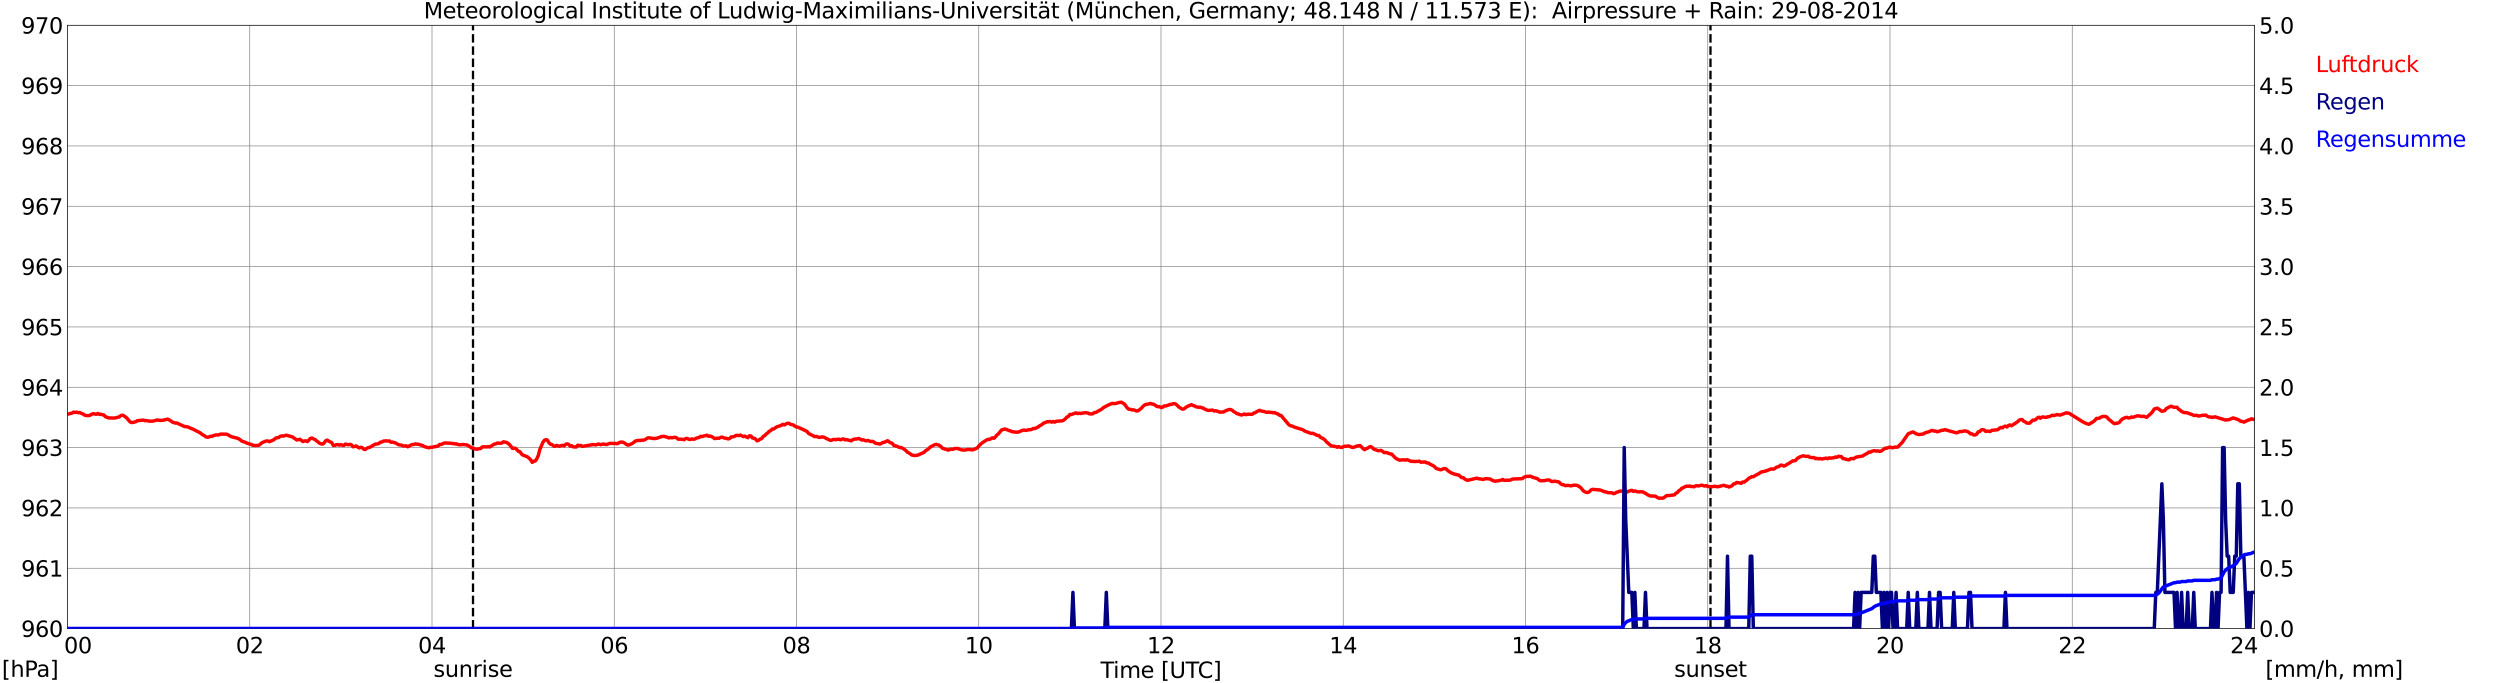 <?xml version="1.0" encoding="utf-8" standalone="no"?>
<!DOCTYPE svg PUBLIC "-//W3C//DTD SVG 1.1//EN"
  "http://www.w3.org/Graphics/SVG/1.1/DTD/svg11.dtd">
<svg xmlns:xlink="http://www.w3.org/1999/xlink" width="1085.4pt" height="296.64pt" viewBox="0 0 1085.4 296.64" xmlns="http://www.w3.org/2000/svg" version="1.1">
 <defs>
  <style type="text/css">*{stroke-linejoin: round; stroke-linecap: butt}</style>
 </defs>
 <g id="figure_1">
  <g id="patch_1">
   <path d="M 0 296.64 
L 1085.4 296.64 
L 1085.4 0 
L 0 0 
z
" style="fill: #ffffff"/>
  </g>
  <g id="axes_1">
   <g id="patch_2">
    <path d="M 29.306 272.909 
L 978.814 272.909 
L 978.814 10.976 
L 29.306 10.976 
z
" style="fill: #ffffff"/>
   </g>
   <g id="patch_3">
    <path d="M 978.814 272.909 
L 978.814 272.909 
L 978.814 10.976 
L 978.814 10.976 
z
" clip-path="url(#p36c648351d)" style="fill: #d3d3d3; opacity: 0.25; stroke: #d3d3d3; stroke-linejoin: miter"/>
   </g>
   <g id="matplotlib.axis_1">
    <g id="xtick_1">
     <g id="line2d_1">
      <path d="M 29.306 272.909 
L 29.306 10.976 
" clip-path="url(#p36c648351d)" style="fill: none; stroke: #808080; stroke-width: 0.3; stroke-linecap: square"/>
     </g>
     <g id="line2d_2"/>
     <g id="text_1">
      <!--    00 -->
      <g transform="translate(18.733 283.627) scale(0.095 -0.095)">
       <defs>
        <path id="DejaVuSans-20" transform="scale(0.016)"/>
        <path id="DejaVuSans-30" d="M 2034 4250 
Q 1547 4250 1301 3770 
Q 1056 3291 1056 2328 
Q 1056 1369 1301 889 
Q 1547 409 2034 409 
Q 2525 409 2770 889 
Q 3016 1369 3016 2328 
Q 3016 3291 2770 3770 
Q 2525 4250 2034 4250 
z
M 2034 4750 
Q 2819 4750 3233 4129 
Q 3647 3509 3647 2328 
Q 3647 1150 3233 529 
Q 2819 -91 2034 -91 
Q 1250 -91 836 529 
Q 422 1150 422 2328 
Q 422 3509 836 4129 
Q 1250 4750 2034 4750 
z
" transform="scale(0.016)"/>
       </defs>
       <use xlink:href="#DejaVuSans-20"/>
       <use xlink:href="#DejaVuSans-20" transform="translate(31.787 0)"/>
       <use xlink:href="#DejaVuSans-20" transform="translate(63.574 0)"/>
       <use xlink:href="#DejaVuSans-30" transform="translate(95.361 0)"/>
       <use xlink:href="#DejaVuSans-30" transform="translate(158.984 0)"/>
      </g>
     </g>
    </g>
    <g id="xtick_2">
     <g id="line2d_3">
      <path d="M 108.431 272.909 
L 108.431 10.976 
" clip-path="url(#p36c648351d)" style="fill: none; stroke: #808080; stroke-width: 0.3; stroke-linecap: square"/>
     </g>
     <g id="line2d_4"/>
     <g id="text_2">
      <!-- 02 -->
      <g transform="translate(102.387 283.627) scale(0.095 -0.095)">
       <defs>
        <path id="DejaVuSans-32" d="M 1228 531 
L 3431 531 
L 3431 0 
L 469 0 
L 469 531 
Q 828 903 1448 1529 
Q 2069 2156 2228 2338 
Q 2531 2678 2651 2914 
Q 2772 3150 2772 3378 
Q 2772 3750 2511 3984 
Q 2250 4219 1831 4219 
Q 1534 4219 1204 4116 
Q 875 4013 500 3803 
L 500 4441 
Q 881 4594 1212 4672 
Q 1544 4750 1819 4750 
Q 2544 4750 2975 4387 
Q 3406 4025 3406 3419 
Q 3406 3131 3298 2873 
Q 3191 2616 2906 2266 
Q 2828 2175 2409 1742 
Q 1991 1309 1228 531 
z
" transform="scale(0.016)"/>
       </defs>
       <use xlink:href="#DejaVuSans-30"/>
       <use xlink:href="#DejaVuSans-32" transform="translate(63.623 0)"/>
      </g>
     </g>
    </g>
    <g id="xtick_3">
     <g id="line2d_5">
      <path d="M 187.557 272.909 
L 187.557 10.976 
" clip-path="url(#p36c648351d)" style="fill: none; stroke: #808080; stroke-width: 0.3; stroke-linecap: square"/>
     </g>
     <g id="line2d_6"/>
     <g id="text_3">
      <!-- 04 -->
      <g transform="translate(181.513 283.627) scale(0.095 -0.095)">
       <defs>
        <path id="DejaVuSans-34" d="M 2419 4116 
L 825 1625 
L 2419 1625 
L 2419 4116 
z
M 2253 4666 
L 3047 4666 
L 3047 1625 
L 3713 1625 
L 3713 1100 
L 3047 1100 
L 3047 0 
L 2419 0 
L 2419 1100 
L 313 1100 
L 313 1709 
L 2253 4666 
z
" transform="scale(0.016)"/>
       </defs>
       <use xlink:href="#DejaVuSans-30"/>
       <use xlink:href="#DejaVuSans-34" transform="translate(63.623 0)"/>
      </g>
     </g>
    </g>
    <g id="xtick_4">
     <g id="line2d_7">
      <path d="M 266.683 272.909 
L 266.683 10.976 
" clip-path="url(#p36c648351d)" style="fill: none; stroke: #808080; stroke-width: 0.3; stroke-linecap: square"/>
     </g>
     <g id="line2d_8"/>
     <g id="text_4">
      <!-- 06 -->
      <g transform="translate(260.638 283.627) scale(0.095 -0.095)">
       <defs>
        <path id="DejaVuSans-36" d="M 2113 2584 
Q 1688 2584 1439 2293 
Q 1191 2003 1191 1497 
Q 1191 994 1439 701 
Q 1688 409 2113 409 
Q 2538 409 2786 701 
Q 3034 994 3034 1497 
Q 3034 2003 2786 2293 
Q 2538 2584 2113 2584 
z
M 3366 4563 
L 3366 3988 
Q 3128 4100 2886 4159 
Q 2644 4219 2406 4219 
Q 1781 4219 1451 3797 
Q 1122 3375 1075 2522 
Q 1259 2794 1537 2939 
Q 1816 3084 2150 3084 
Q 2853 3084 3261 2657 
Q 3669 2231 3669 1497 
Q 3669 778 3244 343 
Q 2819 -91 2113 -91 
Q 1303 -91 875 529 
Q 447 1150 447 2328 
Q 447 3434 972 4092 
Q 1497 4750 2381 4750 
Q 2619 4750 2861 4703 
Q 3103 4656 3366 4563 
z
" transform="scale(0.016)"/>
       </defs>
       <use xlink:href="#DejaVuSans-30"/>
       <use xlink:href="#DejaVuSans-36" transform="translate(63.623 0)"/>
      </g>
     </g>
    </g>
    <g id="xtick_5">
     <g id="line2d_9">
      <path d="M 345.808 272.909 
L 345.808 10.976 
" clip-path="url(#p36c648351d)" style="fill: none; stroke: #808080; stroke-width: 0.3; stroke-linecap: square"/>
     </g>
     <g id="line2d_10"/>
     <g id="text_5">
      <!-- 08 -->
      <g transform="translate(339.764 283.627) scale(0.095 -0.095)">
       <defs>
        <path id="DejaVuSans-38" d="M 2034 2216 
Q 1584 2216 1326 1975 
Q 1069 1734 1069 1313 
Q 1069 891 1326 650 
Q 1584 409 2034 409 
Q 2484 409 2743 651 
Q 3003 894 3003 1313 
Q 3003 1734 2745 1975 
Q 2488 2216 2034 2216 
z
M 1403 2484 
Q 997 2584 770 2862 
Q 544 3141 544 3541 
Q 544 4100 942 4425 
Q 1341 4750 2034 4750 
Q 2731 4750 3128 4425 
Q 3525 4100 3525 3541 
Q 3525 3141 3298 2862 
Q 3072 2584 2669 2484 
Q 3125 2378 3379 2068 
Q 3634 1759 3634 1313 
Q 3634 634 3220 271 
Q 2806 -91 2034 -91 
Q 1263 -91 848 271 
Q 434 634 434 1313 
Q 434 1759 690 2068 
Q 947 2378 1403 2484 
z
M 1172 3481 
Q 1172 3119 1398 2916 
Q 1625 2713 2034 2713 
Q 2441 2713 2670 2916 
Q 2900 3119 2900 3481 
Q 2900 3844 2670 4047 
Q 2441 4250 2034 4250 
Q 1625 4250 1398 4047 
Q 1172 3844 1172 3481 
z
" transform="scale(0.016)"/>
       </defs>
       <use xlink:href="#DejaVuSans-30"/>
       <use xlink:href="#DejaVuSans-38" transform="translate(63.623 0)"/>
      </g>
     </g>
    </g>
    <g id="xtick_6">
     <g id="line2d_11">
      <path d="M 424.934 272.909 
L 424.934 10.976 
" clip-path="url(#p36c648351d)" style="fill: none; stroke: #808080; stroke-width: 0.3; stroke-linecap: square"/>
     </g>
     <g id="line2d_12"/>
     <g id="text_6">
      <!-- 10 -->
      <g transform="translate(418.89 283.627) scale(0.095 -0.095)">
       <defs>
        <path id="DejaVuSans-31" d="M 794 531 
L 1825 531 
L 1825 4091 
L 703 3866 
L 703 4441 
L 1819 4666 
L 2450 4666 
L 2450 531 
L 3481 531 
L 3481 0 
L 794 0 
L 794 531 
z
" transform="scale(0.016)"/>
       </defs>
       <use xlink:href="#DejaVuSans-31"/>
       <use xlink:href="#DejaVuSans-30" transform="translate(63.623 0)"/>
      </g>
     </g>
    </g>
    <g id="xtick_7">
     <g id="line2d_13">
      <path d="M 504.06 272.909 
L 504.06 10.976 
" clip-path="url(#p36c648351d)" style="fill: none; stroke: #808080; stroke-width: 0.3; stroke-linecap: square"/>
     </g>
     <g id="line2d_14"/>
     <g id="text_7">
      <!-- 12 -->
      <g transform="translate(498.015 283.627) scale(0.095 -0.095)">
       <use xlink:href="#DejaVuSans-31"/>
       <use xlink:href="#DejaVuSans-32" transform="translate(63.623 0)"/>
      </g>
     </g>
    </g>
    <g id="xtick_8">
     <g id="line2d_15">
      <path d="M 583.185 272.909 
L 583.185 10.976 
" clip-path="url(#p36c648351d)" style="fill: none; stroke: #808080; stroke-width: 0.3; stroke-linecap: square"/>
     </g>
     <g id="line2d_16"/>
     <g id="text_8">
      <!-- 14 -->
      <g transform="translate(577.141 283.627) scale(0.095 -0.095)">
       <use xlink:href="#DejaVuSans-31"/>
       <use xlink:href="#DejaVuSans-34" transform="translate(63.623 0)"/>
      </g>
     </g>
    </g>
    <g id="xtick_9">
     <g id="line2d_17">
      <path d="M 662.311 272.909 
L 662.311 10.976 
" clip-path="url(#p36c648351d)" style="fill: none; stroke: #808080; stroke-width: 0.3; stroke-linecap: square"/>
     </g>
     <g id="line2d_18"/>
     <g id="text_9">
      <!-- 16 -->
      <g transform="translate(656.267 283.627) scale(0.095 -0.095)">
       <use xlink:href="#DejaVuSans-31"/>
       <use xlink:href="#DejaVuSans-36" transform="translate(63.623 0)"/>
      </g>
     </g>
    </g>
    <g id="xtick_10">
     <g id="line2d_19">
      <path d="M 741.437 272.909 
L 741.437 10.976 
" clip-path="url(#p36c648351d)" style="fill: none; stroke: #808080; stroke-width: 0.3; stroke-linecap: square"/>
     </g>
     <g id="line2d_20"/>
     <g id="text_10">
      <!-- 18 -->
      <g transform="translate(735.392 283.627) scale(0.095 -0.095)">
       <use xlink:href="#DejaVuSans-31"/>
       <use xlink:href="#DejaVuSans-38" transform="translate(63.623 0)"/>
      </g>
     </g>
    </g>
    <g id="xtick_11">
     <g id="line2d_21">
      <path d="M 820.562 272.909 
L 820.562 10.976 
" clip-path="url(#p36c648351d)" style="fill: none; stroke: #808080; stroke-width: 0.3; stroke-linecap: square"/>
     </g>
     <g id="line2d_22"/>
     <g id="text_11">
      <!-- 20 -->
      <g transform="translate(814.518 283.627) scale(0.095 -0.095)">
       <use xlink:href="#DejaVuSans-32"/>
       <use xlink:href="#DejaVuSans-30" transform="translate(63.623 0)"/>
      </g>
     </g>
    </g>
    <g id="xtick_12">
     <g id="line2d_23">
      <path d="M 899.688 272.909 
L 899.688 10.976 
" clip-path="url(#p36c648351d)" style="fill: none; stroke: #808080; stroke-width: 0.3; stroke-linecap: square"/>
     </g>
     <g id="line2d_24"/>
     <g id="text_12">
      <!-- 22 -->
      <g transform="translate(893.644 283.627) scale(0.095 -0.095)">
       <use xlink:href="#DejaVuSans-32"/>
       <use xlink:href="#DejaVuSans-32" transform="translate(63.623 0)"/>
      </g>
     </g>
    </g>
    <g id="xtick_13">
     <g id="line2d_25">
      <path d="M 978.814 272.909 
L 978.814 10.976 
" clip-path="url(#p36c648351d)" style="fill: none; stroke: #808080; stroke-width: 0.3; stroke-linecap: square"/>
     </g>
     <g id="line2d_26"/>
     <g id="text_13">
      <!-- 24    -->
      <g transform="translate(968.241 283.627) scale(0.095 -0.095)">
       <use xlink:href="#DejaVuSans-32"/>
       <use xlink:href="#DejaVuSans-34" transform="translate(63.623 0)"/>
       <use xlink:href="#DejaVuSans-20" transform="translate(127.246 0)"/>
       <use xlink:href="#DejaVuSans-20" transform="translate(159.033 0)"/>
       <use xlink:href="#DejaVuSans-20" transform="translate(190.82 0)"/>
      </g>
     </g>
    </g>
    <g id="text_14">
     <!-- Time [UTC] -->
     <g transform="translate(477.806 294.322) scale(0.095 -0.095)">
      <defs>
       <path id="DejaVuSans-54" d="M -19 4666 
L 3928 4666 
L 3928 4134 
L 2272 4134 
L 2272 0 
L 1638 0 
L 1638 4134 
L -19 4134 
L -19 4666 
z
" transform="scale(0.016)"/>
       <path id="DejaVuSans-69" d="M 603 3500 
L 1178 3500 
L 1178 0 
L 603 0 
L 603 3500 
z
M 603 4863 
L 1178 4863 
L 1178 4134 
L 603 4134 
L 603 4863 
z
" transform="scale(0.016)"/>
       <path id="DejaVuSans-6d" d="M 3328 2828 
Q 3544 3216 3844 3400 
Q 4144 3584 4550 3584 
Q 5097 3584 5394 3201 
Q 5691 2819 5691 2113 
L 5691 0 
L 5113 0 
L 5113 2094 
Q 5113 2597 4934 2840 
Q 4756 3084 4391 3084 
Q 3944 3084 3684 2787 
Q 3425 2491 3425 1978 
L 3425 0 
L 2847 0 
L 2847 2094 
Q 2847 2600 2669 2842 
Q 2491 3084 2119 3084 
Q 1678 3084 1418 2786 
Q 1159 2488 1159 1978 
L 1159 0 
L 581 0 
L 581 3500 
L 1159 3500 
L 1159 2956 
Q 1356 3278 1631 3431 
Q 1906 3584 2284 3584 
Q 2666 3584 2933 3390 
Q 3200 3197 3328 2828 
z
" transform="scale(0.016)"/>
       <path id="DejaVuSans-65" d="M 3597 1894 
L 3597 1613 
L 953 1613 
Q 991 1019 1311 708 
Q 1631 397 2203 397 
Q 2534 397 2845 478 
Q 3156 559 3463 722 
L 3463 178 
Q 3153 47 2828 -22 
Q 2503 -91 2169 -91 
Q 1331 -91 842 396 
Q 353 884 353 1716 
Q 353 2575 817 3079 
Q 1281 3584 2069 3584 
Q 2775 3584 3186 3129 
Q 3597 2675 3597 1894 
z
M 3022 2063 
Q 3016 2534 2758 2815 
Q 2500 3097 2075 3097 
Q 1594 3097 1305 2825 
Q 1016 2553 972 2059 
L 3022 2063 
z
" transform="scale(0.016)"/>
       <path id="DejaVuSans-5b" d="M 550 4863 
L 1875 4863 
L 1875 4416 
L 1125 4416 
L 1125 -397 
L 1875 -397 
L 1875 -844 
L 550 -844 
L 550 4863 
z
" transform="scale(0.016)"/>
       <path id="DejaVuSans-55" d="M 556 4666 
L 1191 4666 
L 1191 1831 
Q 1191 1081 1462 751 
Q 1734 422 2344 422 
Q 2950 422 3222 751 
Q 3494 1081 3494 1831 
L 3494 4666 
L 4128 4666 
L 4128 1753 
Q 4128 841 3676 375 
Q 3225 -91 2344 -91 
Q 1459 -91 1007 375 
Q 556 841 556 1753 
L 556 4666 
z
" transform="scale(0.016)"/>
       <path id="DejaVuSans-43" d="M 4122 4306 
L 4122 3641 
Q 3803 3938 3442 4084 
Q 3081 4231 2675 4231 
Q 1875 4231 1450 3742 
Q 1025 3253 1025 2328 
Q 1025 1406 1450 917 
Q 1875 428 2675 428 
Q 3081 428 3442 575 
Q 3803 722 4122 1019 
L 4122 359 
Q 3791 134 3420 21 
Q 3050 -91 2638 -91 
Q 1578 -91 968 557 
Q 359 1206 359 2328 
Q 359 3453 968 4101 
Q 1578 4750 2638 4750 
Q 3056 4750 3426 4639 
Q 3797 4528 4122 4306 
z
" transform="scale(0.016)"/>
       <path id="DejaVuSans-5d" d="M 1947 4863 
L 1947 -844 
L 622 -844 
L 622 -397 
L 1369 -397 
L 1369 4416 
L 622 4416 
L 622 4863 
L 1947 4863 
z
" transform="scale(0.016)"/>
      </defs>
      <use xlink:href="#DejaVuSans-54"/>
      <use xlink:href="#DejaVuSans-69" transform="translate(57.959 0)"/>
      <use xlink:href="#DejaVuSans-6d" transform="translate(85.742 0)"/>
      <use xlink:href="#DejaVuSans-65" transform="translate(183.154 0)"/>
      <use xlink:href="#DejaVuSans-20" transform="translate(244.678 0)"/>
      <use xlink:href="#DejaVuSans-5b" transform="translate(276.465 0)"/>
      <use xlink:href="#DejaVuSans-55" transform="translate(315.479 0)"/>
      <use xlink:href="#DejaVuSans-54" transform="translate(388.672 0)"/>
      <use xlink:href="#DejaVuSans-43" transform="translate(443.881 0)"/>
      <use xlink:href="#DejaVuSans-5d" transform="translate(513.705 0)"/>
     </g>
    </g>
   </g>
   <g id="matplotlib.axis_2">
    <g id="ytick_1">
     <g id="line2d_27">
      <path d="M 29.306 272.909 
L 978.814 272.909 
" clip-path="url(#p36c648351d)" style="fill: none; stroke: #808080; stroke-width: 0.3; stroke-linecap: square"/>
     </g>
     <g id="line2d_28"/>
     <g id="text_15">
      <!-- 960 -->
      <g transform="translate(9.173 276.518) scale(0.095 -0.095)">
       <defs>
        <path id="DejaVuSans-39" d="M 703 97 
L 703 672 
Q 941 559 1184 500 
Q 1428 441 1663 441 
Q 2288 441 2617 861 
Q 2947 1281 2994 2138 
Q 2813 1869 2534 1725 
Q 2256 1581 1919 1581 
Q 1219 1581 811 2004 
Q 403 2428 403 3163 
Q 403 3881 828 4315 
Q 1253 4750 1959 4750 
Q 2769 4750 3195 4129 
Q 3622 3509 3622 2328 
Q 3622 1225 3098 567 
Q 2575 -91 1691 -91 
Q 1453 -91 1209 -44 
Q 966 3 703 97 
z
M 1959 2075 
Q 2384 2075 2632 2365 
Q 2881 2656 2881 3163 
Q 2881 3666 2632 3958 
Q 2384 4250 1959 4250 
Q 1534 4250 1286 3958 
Q 1038 3666 1038 3163 
Q 1038 2656 1286 2365 
Q 1534 2075 1959 2075 
z
" transform="scale(0.016)"/>
       </defs>
       <use xlink:href="#DejaVuSans-39"/>
       <use xlink:href="#DejaVuSans-36" transform="translate(63.623 0)"/>
       <use xlink:href="#DejaVuSans-30" transform="translate(127.246 0)"/>
      </g>
     </g>
    </g>
    <g id="ytick_2">
     <g id="line2d_29">
      <path d="M 29.306 246.715 
L 978.814 246.715 
" clip-path="url(#p36c648351d)" style="fill: none; stroke: #808080; stroke-width: 0.3; stroke-linecap: square"/>
     </g>
     <g id="line2d_30"/>
     <g id="text_16">
      <!-- 961 -->
      <g transform="translate(9.173 250.325) scale(0.095 -0.095)">
       <use xlink:href="#DejaVuSans-39"/>
       <use xlink:href="#DejaVuSans-36" transform="translate(63.623 0)"/>
       <use xlink:href="#DejaVuSans-31" transform="translate(127.246 0)"/>
      </g>
     </g>
    </g>
    <g id="ytick_3">
     <g id="line2d_31">
      <path d="M 29.306 220.522 
L 978.814 220.522 
" clip-path="url(#p36c648351d)" style="fill: none; stroke: #808080; stroke-width: 0.3; stroke-linecap: square"/>
     </g>
     <g id="line2d_32"/>
     <g id="text_17">
      <!-- 962 -->
      <g transform="translate(9.173 224.131) scale(0.095 -0.095)">
       <use xlink:href="#DejaVuSans-39"/>
       <use xlink:href="#DejaVuSans-36" transform="translate(63.623 0)"/>
       <use xlink:href="#DejaVuSans-32" transform="translate(127.246 0)"/>
      </g>
     </g>
    </g>
    <g id="ytick_4">
     <g id="line2d_33">
      <path d="M 29.306 194.329 
L 978.814 194.329 
" clip-path="url(#p36c648351d)" style="fill: none; stroke: #808080; stroke-width: 0.3; stroke-linecap: square"/>
     </g>
     <g id="line2d_34"/>
     <g id="text_18">
      <!-- 963 -->
      <g transform="translate(9.173 197.938) scale(0.095 -0.095)">
       <defs>
        <path id="DejaVuSans-33" d="M 2597 2516 
Q 3050 2419 3304 2112 
Q 3559 1806 3559 1356 
Q 3559 666 3084 287 
Q 2609 -91 1734 -91 
Q 1441 -91 1130 -33 
Q 819 25 488 141 
L 488 750 
Q 750 597 1062 519 
Q 1375 441 1716 441 
Q 2309 441 2620 675 
Q 2931 909 2931 1356 
Q 2931 1769 2642 2001 
Q 2353 2234 1838 2234 
L 1294 2234 
L 1294 2753 
L 1863 2753 
Q 2328 2753 2575 2939 
Q 2822 3125 2822 3475 
Q 2822 3834 2567 4026 
Q 2313 4219 1838 4219 
Q 1578 4219 1281 4162 
Q 984 4106 628 3988 
L 628 4550 
Q 988 4650 1302 4700 
Q 1616 4750 1894 4750 
Q 2613 4750 3031 4423 
Q 3450 4097 3450 3541 
Q 3450 3153 3228 2886 
Q 3006 2619 2597 2516 
z
" transform="scale(0.016)"/>
       </defs>
       <use xlink:href="#DejaVuSans-39"/>
       <use xlink:href="#DejaVuSans-36" transform="translate(63.623 0)"/>
       <use xlink:href="#DejaVuSans-33" transform="translate(127.246 0)"/>
      </g>
     </g>
    </g>
    <g id="ytick_5">
     <g id="line2d_35">
      <path d="M 29.306 168.136 
L 978.814 168.136 
" clip-path="url(#p36c648351d)" style="fill: none; stroke: #808080; stroke-width: 0.3; stroke-linecap: square"/>
     </g>
     <g id="line2d_36"/>
     <g id="text_19">
      <!-- 964 -->
      <g transform="translate(9.173 171.745) scale(0.095 -0.095)">
       <use xlink:href="#DejaVuSans-39"/>
       <use xlink:href="#DejaVuSans-36" transform="translate(63.623 0)"/>
       <use xlink:href="#DejaVuSans-34" transform="translate(127.246 0)"/>
      </g>
     </g>
    </g>
    <g id="ytick_6">
     <g id="line2d_37">
      <path d="M 29.306 141.942 
L 978.814 141.942 
" clip-path="url(#p36c648351d)" style="fill: none; stroke: #808080; stroke-width: 0.3; stroke-linecap: square"/>
     </g>
     <g id="line2d_38"/>
     <g id="text_20">
      <!-- 965 -->
      <g transform="translate(9.173 145.551) scale(0.095 -0.095)">
       <defs>
        <path id="DejaVuSans-35" d="M 691 4666 
L 3169 4666 
L 3169 4134 
L 1269 4134 
L 1269 2991 
Q 1406 3038 1543 3061 
Q 1681 3084 1819 3084 
Q 2600 3084 3056 2656 
Q 3513 2228 3513 1497 
Q 3513 744 3044 326 
Q 2575 -91 1722 -91 
Q 1428 -91 1123 -41 
Q 819 9 494 109 
L 494 744 
Q 775 591 1075 516 
Q 1375 441 1709 441 
Q 2250 441 2565 725 
Q 2881 1009 2881 1497 
Q 2881 1984 2565 2268 
Q 2250 2553 1709 2553 
Q 1456 2553 1204 2497 
Q 953 2441 691 2322 
L 691 4666 
z
" transform="scale(0.016)"/>
       </defs>
       <use xlink:href="#DejaVuSans-39"/>
       <use xlink:href="#DejaVuSans-36" transform="translate(63.623 0)"/>
       <use xlink:href="#DejaVuSans-35" transform="translate(127.246 0)"/>
      </g>
     </g>
    </g>
    <g id="ytick_7">
     <g id="line2d_39">
      <path d="M 29.306 115.749 
L 978.814 115.749 
" clip-path="url(#p36c648351d)" style="fill: none; stroke: #808080; stroke-width: 0.3; stroke-linecap: square"/>
     </g>
     <g id="line2d_40"/>
     <g id="text_21">
      <!-- 966 -->
      <g transform="translate(9.173 119.358) scale(0.095 -0.095)">
       <use xlink:href="#DejaVuSans-39"/>
       <use xlink:href="#DejaVuSans-36" transform="translate(63.623 0)"/>
       <use xlink:href="#DejaVuSans-36" transform="translate(127.246 0)"/>
      </g>
     </g>
    </g>
    <g id="ytick_8">
     <g id="line2d_41">
      <path d="M 29.306 89.556 
L 978.814 89.556 
" clip-path="url(#p36c648351d)" style="fill: none; stroke: #808080; stroke-width: 0.3; stroke-linecap: square"/>
     </g>
     <g id="line2d_42"/>
     <g id="text_22">
      <!-- 967 -->
      <g transform="translate(9.173 93.165) scale(0.095 -0.095)">
       <defs>
        <path id="DejaVuSans-37" d="M 525 4666 
L 3525 4666 
L 3525 4397 
L 1831 0 
L 1172 0 
L 2766 4134 
L 525 4134 
L 525 4666 
z
" transform="scale(0.016)"/>
       </defs>
       <use xlink:href="#DejaVuSans-39"/>
       <use xlink:href="#DejaVuSans-36" transform="translate(63.623 0)"/>
       <use xlink:href="#DejaVuSans-37" transform="translate(127.246 0)"/>
      </g>
     </g>
    </g>
    <g id="ytick_9">
     <g id="line2d_43">
      <path d="M 29.306 63.362 
L 978.814 63.362 
" clip-path="url(#p36c648351d)" style="fill: none; stroke: #808080; stroke-width: 0.3; stroke-linecap: square"/>
     </g>
     <g id="line2d_44"/>
     <g id="text_23">
      <!-- 968 -->
      <g transform="translate(9.173 66.972) scale(0.095 -0.095)">
       <use xlink:href="#DejaVuSans-39"/>
       <use xlink:href="#DejaVuSans-36" transform="translate(63.623 0)"/>
       <use xlink:href="#DejaVuSans-38" transform="translate(127.246 0)"/>
      </g>
     </g>
    </g>
    <g id="ytick_10">
     <g id="line2d_45">
      <path d="M 29.306 37.169 
L 978.814 37.169 
" clip-path="url(#p36c648351d)" style="fill: none; stroke: #808080; stroke-width: 0.3; stroke-linecap: square"/>
     </g>
     <g id="line2d_46"/>
     <g id="text_24">
      <!-- 969 -->
      <g transform="translate(9.173 40.778) scale(0.095 -0.095)">
       <use xlink:href="#DejaVuSans-39"/>
       <use xlink:href="#DejaVuSans-36" transform="translate(63.623 0)"/>
       <use xlink:href="#DejaVuSans-39" transform="translate(127.246 0)"/>
      </g>
     </g>
    </g>
    <g id="ytick_11">
     <g id="line2d_47">
      <path d="M 29.306 10.976 
L 978.814 10.976 
" clip-path="url(#p36c648351d)" style="fill: none; stroke: #808080; stroke-width: 0.3; stroke-linecap: square"/>
     </g>
     <g id="line2d_48"/>
     <g id="text_25">
      <!-- 970 -->
      <g transform="translate(9.173 14.585) scale(0.095 -0.095)">
       <use xlink:href="#DejaVuSans-39"/>
       <use xlink:href="#DejaVuSans-37" transform="translate(63.623 0)"/>
       <use xlink:href="#DejaVuSans-30" transform="translate(127.246 0)"/>
      </g>
     </g>
    </g>
   </g>
   <g id="line2d_49">
    <path d="M 205.36 272.909 
L 205.36 10.976 
" clip-path="url(#p36c648351d)" style="fill: none; stroke-dasharray: 3.7,1.6; stroke-dashoffset: 0; stroke: #000000"/>
   </g>
   <g id="line2d_50">
    <path d="M 742.624 272.909 
L 742.624 10.976 
" clip-path="url(#p36c648351d)" style="fill: none; stroke-dasharray: 3.7,1.6; stroke-dashoffset: 0; stroke: #000000"/>
   </g>
   <g id="line2d_51">
    <path d="M 29.306 179.835 
L 31.284 179.346 
L 31.943 178.927 
L 32.603 179.084 
L 33.262 178.927 
L 33.921 179.189 
L 34.581 179.084 
L 35.24 179.451 
L 35.9 179.661 
L 36.559 180.132 
L 37.218 180.394 
L 38.537 180.446 
L 39.197 180.237 
L 39.856 179.818 
L 40.515 179.608 
L 41.834 179.87 
L 42.493 179.503 
L 43.153 179.923 
L 43.812 179.818 
L 44.472 180.08 
L 45.131 180.184 
L 45.79 180.97 
L 46.45 181.127 
L 47.109 181.442 
L 49.087 181.494 
L 49.747 181.494 
L 51.725 181.023 
L 52.384 180.499 
L 53.043 180.237 
L 53.703 180.446 
L 55.022 181.442 
L 56.34 183.066 
L 57 183.432 
L 57.659 183.432 
L 58.978 183.066 
L 59.637 182.647 
L 62.275 182.385 
L 62.934 182.647 
L 63.594 182.594 
L 64.912 182.856 
L 66.231 182.856 
L 67.55 182.542 
L 68.209 182.332 
L 69.528 182.542 
L 70.847 182.437 
L 72.825 181.966 
L 74.144 182.699 
L 74.803 183.223 
L 76.122 183.694 
L 76.781 183.642 
L 78.1 184.271 
L 80.078 185.161 
L 81.397 185.318 
L 82.716 185.895 
L 84.034 186.418 
L 85.353 187.152 
L 86.672 187.781 
L 87.991 188.776 
L 88.65 189.09 
L 89.309 189.614 
L 89.969 189.824 
L 90.628 189.771 
L 91.288 189.405 
L 91.947 189.509 
L 92.606 189.143 
L 93.925 188.776 
L 94.584 188.881 
L 95.903 188.462 
L 98.541 188.514 
L 99.86 189.3 
L 100.519 189.614 
L 103.156 190.295 
L 103.816 190.609 
L 105.135 191.605 
L 105.794 191.762 
L 107.772 192.6 
L 109.091 192.967 
L 109.75 193.334 
L 111.069 193.438 
L 112.388 193.334 
L 113.707 192.233 
L 115.025 191.657 
L 115.685 191.448 
L 116.344 191.448 
L 117.003 191.762 
L 118.982 190.871 
L 119.641 190.243 
L 120.3 190.033 
L 120.96 189.981 
L 121.619 189.457 
L 122.278 189.247 
L 122.938 189.352 
L 124.257 188.933 
L 126.894 189.666 
L 128.872 191.029 
L 130.191 190.714 
L 131.51 191.71 
L 132.169 191.448 
L 132.829 191.395 
L 133.488 191.71 
L 134.807 190.295 
L 135.466 190.19 
L 136.785 190.871 
L 138.763 192.443 
L 139.422 192.705 
L 140.082 192.81 
L 140.741 192.286 
L 141.4 191.343 
L 142.06 191.081 
L 142.719 191.552 
L 144.038 192.181 
L 144.697 193.386 
L 145.357 193.386 
L 146.016 193.072 
L 146.676 193.019 
L 147.335 193.281 
L 147.994 193.019 
L 148.654 193.281 
L 149.313 193.386 
L 149.972 192.81 
L 151.291 193.124 
L 151.951 192.914 
L 152.61 193.124 
L 153.269 193.962 
L 153.929 193.857 
L 154.588 193.595 
L 155.907 194.486 
L 156.566 194.224 
L 157.226 194.329 
L 157.885 195.01 
L 158.544 195.167 
L 159.204 194.643 
L 159.863 194.329 
L 160.523 194.224 
L 162.501 193.072 
L 163.16 192.757 
L 163.819 192.757 
L 164.479 192.548 
L 165.138 191.971 
L 165.798 191.919 
L 166.457 191.5 
L 167.776 191.395 
L 168.435 191.5 
L 169.094 191.448 
L 169.754 192.024 
L 170.413 191.919 
L 171.732 192.338 
L 173.051 193.072 
L 174.37 193.281 
L 175.029 193.595 
L 175.688 193.648 
L 176.348 193.543 
L 177.007 193.962 
L 178.985 192.967 
L 179.645 193.019 
L 180.304 192.705 
L 180.963 192.862 
L 181.623 192.862 
L 182.941 193.281 
L 183.601 193.491 
L 184.26 193.91 
L 186.238 194.434 
L 186.898 194.172 
L 187.557 194.172 
L 190.195 193.648 
L 190.854 192.967 
L 191.513 192.967 
L 192.832 192.391 
L 193.492 192.286 
L 194.151 192.391 
L 195.47 192.391 
L 196.129 192.548 
L 196.788 192.548 
L 197.448 192.757 
L 198.107 192.652 
L 198.767 193.019 
L 200.085 193.124 
L 200.745 192.967 
L 202.723 193.176 
L 204.042 193.91 
L 204.701 194.486 
L 205.36 194.434 
L 206.02 194.8 
L 206.679 195.01 
L 207.339 195.01 
L 207.998 194.8 
L 208.657 194.748 
L 209.317 194.067 
L 210.635 193.962 
L 211.295 194.067 
L 211.954 193.857 
L 212.614 194.067 
L 214.592 192.81 
L 215.251 192.705 
L 215.91 192.338 
L 216.57 192.443 
L 217.889 192.391 
L 218.548 191.814 
L 219.867 192.076 
L 220.526 192.443 
L 221.186 192.967 
L 222.504 194.696 
L 223.164 194.591 
L 223.823 194.643 
L 225.142 196.005 
L 225.801 196.162 
L 226.461 197.158 
L 227.12 197.629 
L 228.439 198.101 
L 229.098 198.415 
L 230.417 199.62 
L 231.076 200.72 
L 231.736 200.249 
L 232.395 200.144 
L 233.054 199.201 
L 233.714 197.734 
L 234.373 195.167 
L 235.692 192.076 
L 236.351 191.133 
L 237.011 190.871 
L 237.67 191.081 
L 238.329 192.233 
L 238.989 192.862 
L 239.648 193.019 
L 240.308 193.595 
L 240.967 193.805 
L 241.626 193.386 
L 242.945 193.753 
L 243.604 193.438 
L 244.264 193.386 
L 244.923 193.595 
L 245.583 192.914 
L 246.242 192.705 
L 246.901 192.914 
L 247.561 193.7 
L 248.22 193.543 
L 248.88 194.015 
L 250.198 194.067 
L 250.858 193.281 
L 251.517 193.491 
L 252.176 193.386 
L 252.836 193.805 
L 257.451 193.019 
L 258.77 193.176 
L 259.43 192.862 
L 260.089 192.81 
L 260.748 193.072 
L 261.408 192.862 
L 262.067 192.81 
L 263.386 193.019 
L 264.705 192.495 
L 267.342 192.548 
L 268.002 192.652 
L 268.661 192.233 
L 269.32 191.971 
L 269.98 191.919 
L 270.639 192.076 
L 271.298 192.443 
L 271.958 192.967 
L 272.617 193.281 
L 273.936 192.81 
L 274.595 192.495 
L 275.914 191.448 
L 277.233 191.186 
L 277.892 191.29 
L 278.552 191.081 
L 279.211 191.133 
L 279.87 190.976 
L 281.189 190.138 
L 281.849 190.086 
L 283.827 190.4 
L 285.145 190.295 
L 285.805 189.981 
L 286.464 189.876 
L 287.124 189.509 
L 288.442 189.457 
L 289.761 189.876 
L 290.42 190.138 
L 291.08 189.928 
L 291.739 190.086 
L 293.058 189.824 
L 293.717 190.086 
L 294.377 190.662 
L 296.355 190.714 
L 297.014 190.924 
L 297.674 190.4 
L 298.333 190.347 
L 298.992 190.714 
L 299.652 190.819 
L 300.311 190.557 
L 300.971 190.714 
L 301.63 190.609 
L 302.289 190.243 
L 303.608 189.876 
L 304.267 189.405 
L 304.927 189.562 
L 305.586 189.247 
L 306.246 189.195 
L 306.905 188.933 
L 307.564 189.405 
L 308.224 189.3 
L 308.883 189.509 
L 309.543 189.876 
L 310.202 190.4 
L 311.521 190.243 
L 312.18 190.295 
L 312.839 189.928 
L 313.499 189.771 
L 314.158 190.086 
L 315.477 190.347 
L 316.136 190.557 
L 316.796 190.4 
L 317.455 189.666 
L 318.114 189.666 
L 318.774 189.509 
L 319.433 189.09 
L 320.093 188.985 
L 320.752 189.143 
L 321.411 188.881 
L 322.73 189.562 
L 323.39 189.352 
L 324.708 190.033 
L 325.368 189.195 
L 326.027 189.3 
L 326.686 190.138 
L 327.346 190.243 
L 328.005 190.609 
L 328.665 191.395 
L 329.324 191.186 
L 329.983 190.662 
L 330.643 190.452 
L 331.302 189.562 
L 331.961 189.143 
L 332.621 188.462 
L 333.28 187.99 
L 333.94 187.257 
L 334.599 186.995 
L 335.258 186.261 
L 335.918 186.261 
L 337.236 185.318 
L 338.555 184.899 
L 339.215 184.637 
L 339.874 184.218 
L 340.533 184.48 
L 341.193 184.061 
L 341.852 183.799 
L 342.512 183.747 
L 343.171 184.271 
L 343.83 184.323 
L 344.49 184.533 
L 345.149 185.056 
L 345.808 185.371 
L 346.468 185.476 
L 348.446 186.366 
L 350.424 187.361 
L 351.083 188.2 
L 353.721 189.562 
L 354.38 189.457 
L 355.699 189.928 
L 357.018 189.666 
L 357.677 189.824 
L 360.315 191.133 
L 360.974 191.186 
L 361.634 190.819 
L 362.952 190.871 
L 363.612 190.714 
L 364.271 190.714 
L 364.93 190.924 
L 365.59 190.662 
L 366.249 190.557 
L 366.909 190.976 
L 367.568 190.871 
L 369.546 191.395 
L 370.206 190.924 
L 370.865 190.662 
L 372.184 190.557 
L 372.843 190.347 
L 374.162 191.029 
L 374.821 190.924 
L 375.481 191.238 
L 376.14 191.395 
L 376.799 191.238 
L 378.118 191.71 
L 378.777 191.605 
L 379.437 191.919 
L 380.096 192.443 
L 382.074 192.81 
L 383.393 192.076 
L 384.053 191.971 
L 385.371 191.343 
L 386.031 191.867 
L 386.69 192.233 
L 387.349 192.443 
L 388.009 193.334 
L 388.668 193.595 
L 389.328 193.7 
L 390.646 194.329 
L 391.306 194.329 
L 391.965 194.643 
L 393.284 195.586 
L 393.943 196.32 
L 394.603 196.634 
L 395.921 197.577 
L 397.24 197.786 
L 398.559 197.577 
L 401.196 196.372 
L 401.856 195.691 
L 403.175 194.853 
L 403.834 194.119 
L 405.812 193.072 
L 406.471 192.914 
L 407.79 193.334 
L 408.45 193.805 
L 409.109 194.591 
L 411.746 195.429 
L 412.406 195.062 
L 413.065 195.01 
L 413.725 195.115 
L 414.384 194.748 
L 415.703 194.696 
L 417.681 195.377 
L 419 195.377 
L 420.318 195.115 
L 422.297 195.324 
L 423.615 194.8 
L 424.275 194.486 
L 424.934 193.648 
L 426.253 192.391 
L 428.231 191.081 
L 428.89 190.767 
L 429.55 190.819 
L 430.869 190.086 
L 431.528 190.295 
L 432.187 189.666 
L 432.847 188.828 
L 433.506 188.304 
L 434.825 186.68 
L 436.144 186.261 
L 436.803 186.418 
L 438.122 186.942 
L 438.781 187.1 
L 439.44 187.466 
L 440.1 187.466 
L 440.759 187.623 
L 442.078 187.623 
L 444.056 186.785 
L 444.716 186.733 
L 445.375 186.89 
L 446.694 186.576 
L 447.353 186.576 
L 448.012 186.366 
L 448.672 185.999 
L 449.331 186.052 
L 450.65 185.423 
L 451.309 184.899 
L 451.969 184.585 
L 453.287 183.59 
L 453.947 183.432 
L 454.606 183.066 
L 455.266 183.118 
L 455.925 182.961 
L 456.584 183.275 
L 457.244 183.013 
L 457.903 183.275 
L 458.563 182.909 
L 461.2 182.699 
L 461.859 182.385 
L 462.519 181.861 
L 463.178 181.075 
L 463.838 180.813 
L 464.497 179.923 
L 465.156 179.975 
L 467.134 179.242 
L 467.794 179.556 
L 468.453 179.346 
L 469.113 179.556 
L 469.772 179.346 
L 470.431 179.346 
L 471.091 179.137 
L 472.409 179.346 
L 473.069 179.713 
L 474.388 179.661 
L 475.047 179.137 
L 475.706 179.084 
L 478.344 177.618 
L 479.003 176.989 
L 481.641 175.627 
L 482.96 175.103 
L 483.619 175.26 
L 484.938 175.051 
L 485.597 174.789 
L 486.916 174.631 
L 488.235 175.47 
L 489.553 177.303 
L 490.213 177.722 
L 490.872 177.722 
L 491.532 177.984 
L 492.191 177.932 
L 493.51 178.456 
L 494.169 178.299 
L 495.488 177.303 
L 496.147 176.517 
L 496.807 175.941 
L 497.466 175.574 
L 498.125 175.522 
L 499.444 175.155 
L 500.103 175.417 
L 500.763 175.47 
L 501.422 175.836 
L 502.082 176.36 
L 502.741 176.57 
L 503.4 176.517 
L 504.06 176.937 
L 504.719 176.832 
L 505.379 176.255 
L 506.038 176.255 
L 506.697 176.098 
L 508.016 175.574 
L 508.675 175.574 
L 509.335 175.26 
L 509.994 175.26 
L 510.654 175.574 
L 511.972 176.832 
L 513.291 177.618 
L 513.95 177.565 
L 515.269 176.57 
L 517.247 175.679 
L 517.907 176.046 
L 518.566 176.203 
L 519.226 176.622 
L 520.544 176.832 
L 521.204 176.779 
L 521.863 177.094 
L 522.522 177.198 
L 523.182 177.722 
L 524.501 178.194 
L 526.479 178.037 
L 527.138 178.456 
L 527.797 178.299 
L 529.776 178.98 
L 530.435 178.822 
L 531.094 178.927 
L 532.413 178.194 
L 533.732 177.775 
L 534.391 177.827 
L 535.051 178.194 
L 535.71 178.77 
L 536.369 179.084 
L 537.029 179.608 
L 537.688 179.713 
L 538.348 180.027 
L 539.007 180.184 
L 540.326 179.765 
L 540.985 180.027 
L 541.644 179.818 
L 543.623 179.87 
L 544.282 179.346 
L 544.941 179.242 
L 545.601 178.718 
L 546.919 178.141 
L 547.579 178.456 
L 548.898 178.665 
L 549.557 178.927 
L 550.216 179.032 
L 550.876 178.875 
L 551.535 179.084 
L 552.195 179.032 
L 552.854 179.242 
L 553.513 179.137 
L 554.173 179.556 
L 554.832 179.713 
L 555.491 180.289 
L 556.151 180.342 
L 559.448 184.271 
L 560.107 184.794 
L 560.766 184.899 
L 562.085 185.476 
L 563.404 185.895 
L 565.382 186.471 
L 566.701 187.257 
L 569.338 188.2 
L 569.998 188.095 
L 571.976 189.09 
L 572.635 189.09 
L 573.295 189.876 
L 574.613 190.505 
L 575.273 191.081 
L 575.932 191.867 
L 577.91 193.543 
L 579.889 193.857 
L 580.548 194.172 
L 581.207 193.91 
L 581.867 194.172 
L 582.526 194.276 
L 583.845 193.7 
L 584.504 193.805 
L 585.164 193.595 
L 585.823 193.7 
L 587.142 194.276 
L 587.801 194.172 
L 589.12 193.648 
L 590.439 193.438 
L 591.098 194.015 
L 591.757 194.748 
L 592.417 195.219 
L 593.076 194.8 
L 593.736 194.591 
L 594.395 194.119 
L 595.054 193.91 
L 595.714 194.224 
L 596.373 194.958 
L 598.351 195.691 
L 599.67 195.534 
L 600.989 196.529 
L 601.648 196.424 
L 602.307 196.581 
L 602.967 196.896 
L 604.286 197.21 
L 605.604 198.625 
L 606.264 199.148 
L 607.582 199.777 
L 608.901 199.672 
L 609.561 199.62 
L 610.22 199.777 
L 610.879 199.568 
L 612.858 200.353 
L 613.517 200.249 
L 614.176 200.406 
L 614.836 200.301 
L 615.495 200.353 
L 616.154 200.196 
L 616.814 200.668 
L 618.792 200.563 
L 619.451 200.982 
L 620.111 200.982 
L 620.77 201.453 
L 622.748 202.501 
L 623.408 203.339 
L 624.726 203.758 
L 625.386 203.968 
L 626.045 203.811 
L 626.705 203.497 
L 627.364 203.392 
L 628.023 203.758 
L 628.683 204.387 
L 630.001 205.278 
L 631.32 205.802 
L 633.298 206.273 
L 634.617 207.373 
L 635.276 207.373 
L 635.936 207.949 
L 636.595 208.368 
L 637.255 208.526 
L 641.211 207.583 
L 641.87 207.845 
L 643.189 208.002 
L 643.848 208.159 
L 645.167 207.792 
L 647.145 208.002 
L 647.805 208.526 
L 649.123 208.945 
L 649.783 208.788 
L 650.442 208.788 
L 651.102 208.578 
L 651.761 208.526 
L 652.42 208.159 
L 653.08 208.578 
L 654.399 208.473 
L 655.717 208.473 
L 656.377 208.107 
L 657.036 207.949 
L 660.333 207.845 
L 660.992 207.792 
L 661.652 207.164 
L 662.97 206.797 
L 663.63 206.849 
L 664.289 206.692 
L 665.608 207.268 
L 667.586 207.845 
L 668.246 208.526 
L 668.905 208.735 
L 670.883 208.63 
L 671.542 208.421 
L 672.202 208.368 
L 672.861 208.526 
L 673.521 208.997 
L 674.18 209.05 
L 674.839 208.892 
L 676.817 209.259 
L 677.477 209.94 
L 678.136 210.412 
L 678.796 210.412 
L 679.455 210.831 
L 680.774 210.726 
L 682.092 210.935 
L 683.411 210.621 
L 684.73 210.726 
L 686.049 211.512 
L 686.708 212.193 
L 687.368 213.083 
L 688.027 213.502 
L 688.686 213.764 
L 689.346 213.817 
L 690.005 213.502 
L 690.664 212.769 
L 691.324 212.455 
L 694.621 212.717 
L 695.939 213.188 
L 696.599 213.502 
L 697.258 213.555 
L 697.918 213.869 
L 699.896 213.974 
L 700.555 214.341 
L 701.215 214.131 
L 701.874 213.712 
L 702.533 213.555 
L 703.193 213.24 
L 704.511 213.24 
L 705.171 213.502 
L 705.83 213.293 
L 706.49 213.607 
L 707.149 213.24 
L 708.468 212.874 
L 709.127 213.345 
L 709.786 213.136 
L 711.105 213.555 
L 713.083 213.502 
L 714.402 214.183 
L 715.721 215.022 
L 716.38 215.284 
L 717.699 215.388 
L 718.358 215.336 
L 719.018 215.598 
L 719.677 216.069 
L 720.337 216.331 
L 720.996 216.226 
L 721.655 216.331 
L 722.315 216.122 
L 723.633 215.126 
L 724.293 215.179 
L 726.93 214.864 
L 727.59 214.131 
L 728.249 213.817 
L 728.909 213.031 
L 729.568 212.664 
L 730.227 211.931 
L 730.887 211.721 
L 731.546 211.302 
L 732.205 211.04 
L 732.865 211.145 
L 733.524 210.988 
L 734.184 211.25 
L 734.843 211.197 
L 735.502 211.355 
L 736.162 210.935 
L 736.821 210.883 
L 737.48 210.988 
L 738.799 210.621 
L 740.118 211.04 
L 740.777 210.831 
L 741.437 211.197 
L 743.415 211.302 
L 744.074 211.145 
L 744.734 211.145 
L 745.393 211.302 
L 746.052 211.302 
L 748.031 210.778 
L 748.69 210.726 
L 749.349 211.093 
L 750.009 211.093 
L 750.668 211.459 
L 751.987 210.883 
L 752.646 210.097 
L 753.306 210.045 
L 753.965 209.469 
L 755.284 209.678 
L 755.943 209.835 
L 756.602 209.259 
L 757.262 209.311 
L 758.581 208.316 
L 759.24 207.635 
L 759.899 207.373 
L 760.559 206.902 
L 761.218 207.006 
L 761.878 206.535 
L 763.856 205.487 
L 764.515 204.963 
L 766.493 204.544 
L 769.131 203.549 
L 769.79 203.706 
L 770.449 203.497 
L 771.109 202.92 
L 772.428 202.501 
L 773.087 201.925 
L 773.746 201.977 
L 774.406 202.344 
L 775.065 202.187 
L 775.725 201.663 
L 776.384 201.349 
L 777.703 200.51 
L 778.362 200.091 
L 779.021 200.039 
L 779.681 199.829 
L 780.34 198.991 
L 781.659 198.258 
L 782.978 197.891 
L 784.296 198.205 
L 784.956 198.048 
L 785.615 198.467 
L 786.934 198.729 
L 787.593 198.625 
L 788.253 199.148 
L 788.912 198.991 
L 789.572 199.253 
L 790.231 199.044 
L 790.89 199.306 
L 792.868 198.887 
L 793.528 199.148 
L 794.187 198.782 
L 794.847 198.939 
L 795.506 198.782 
L 796.165 198.782 
L 796.825 198.415 
L 797.484 198.572 
L 798.143 198.101 
L 799.462 198.258 
L 800.122 199.096 
L 800.781 199.148 
L 801.44 199.41 
L 802.759 199.672 
L 803.419 199.148 
L 804.078 199.044 
L 804.737 199.201 
L 805.397 198.729 
L 806.056 198.415 
L 808.694 197.996 
L 809.353 197.524 
L 810.672 196.843 
L 811.331 196.267 
L 811.99 196.32 
L 812.65 195.953 
L 813.309 195.743 
L 813.969 195.691 
L 814.628 195.848 
L 815.287 195.743 
L 815.947 195.953 
L 816.606 195.9 
L 818.584 194.538 
L 819.244 194.591 
L 819.903 194.276 
L 820.562 194.119 
L 821.222 194.329 
L 821.881 194.381 
L 822.541 194.119 
L 823.859 194.119 
L 825.837 192.129 
L 828.475 188.304 
L 830.453 187.519 
L 831.112 187.781 
L 831.772 188.304 
L 833.091 188.671 
L 835.069 188.409 
L 835.728 187.938 
L 837.706 187.361 
L 838.366 186.995 
L 839.025 186.89 
L 839.684 187.152 
L 840.344 187.152 
L 841.003 187.466 
L 842.322 187.1 
L 842.981 186.785 
L 843.641 186.838 
L 844.3 186.523 
L 846.938 187.257 
L 848.916 187.781 
L 849.575 187.938 
L 850.894 187.309 
L 851.553 187.414 
L 852.872 187.1 
L 853.531 187.152 
L 854.191 187.361 
L 854.85 187.728 
L 855.51 188.357 
L 856.169 188.357 
L 856.828 188.828 
L 857.488 188.828 
L 858.147 188.566 
L 858.806 187.519 
L 859.466 187.414 
L 860.125 186.68 
L 860.785 186.523 
L 861.444 186.68 
L 862.103 187.309 
L 862.763 187.152 
L 864.082 187.361 
L 864.741 186.838 
L 867.378 186.576 
L 868.038 185.947 
L 868.697 185.58 
L 869.357 185.737 
L 870.016 185.214 
L 870.675 185.004 
L 871.335 185.371 
L 871.994 184.742 
L 872.653 184.48 
L 873.313 184.847 
L 875.95 183.118 
L 876.61 182.437 
L 877.269 182.175 
L 877.929 182.175 
L 878.588 182.856 
L 879.247 183.171 
L 879.907 183.642 
L 880.566 183.747 
L 881.225 183.694 
L 882.544 182.385 
L 883.204 182.437 
L 883.863 182.123 
L 884.522 181.494 
L 885.182 181.127 
L 885.841 181.599 
L 886.5 181.075 
L 887.16 181.023 
L 887.819 181.18 
L 888.479 181.18 
L 889.138 180.918 
L 889.797 180.866 
L 891.116 180.237 
L 891.775 180.446 
L 893.094 179.975 
L 894.413 180.237 
L 897.051 179.242 
L 898.369 179.451 
L 904.304 183.171 
L 904.963 183.432 
L 905.622 183.852 
L 906.941 184.218 
L 908.919 183.013 
L 909.579 182.437 
L 910.238 181.651 
L 910.898 181.651 
L 911.557 181.494 
L 912.216 181.075 
L 912.876 180.813 
L 914.194 180.813 
L 914.854 181.232 
L 915.513 182.018 
L 916.173 182.489 
L 917.491 183.642 
L 918.151 183.956 
L 918.81 183.747 
L 919.469 183.694 
L 920.129 183.38 
L 920.788 182.542 
L 921.448 181.913 
L 922.766 181.285 
L 923.426 181.18 
L 924.085 181.494 
L 924.745 181.389 
L 925.404 181.023 
L 926.063 181.18 
L 928.041 180.499 
L 930.02 180.813 
L 930.679 180.708 
L 931.998 181.18 
L 933.976 179.399 
L 934.635 178.613 
L 935.295 177.565 
L 936.613 177.198 
L 938.592 178.56 
L 939.251 178.456 
L 939.91 178.194 
L 940.57 177.356 
L 942.548 176.36 
L 943.867 176.832 
L 945.185 176.832 
L 945.845 177.67 
L 946.504 178.037 
L 947.163 178.665 
L 948.482 179.189 
L 949.142 179.084 
L 951.779 180.027 
L 952.438 180.342 
L 953.098 180.394 
L 953.757 180.289 
L 954.417 180.656 
L 956.395 180.289 
L 957.714 180.237 
L 958.373 180.761 
L 959.032 181.023 
L 959.692 181.023 
L 960.351 181.232 
L 961.67 180.97 
L 966.285 182.385 
L 966.945 182.228 
L 967.604 182.228 
L 969.582 181.442 
L 971.561 182.123 
L 972.22 182.437 
L 972.879 182.961 
L 973.539 182.961 
L 974.198 183.275 
L 975.517 182.647 
L 976.176 182.332 
L 976.836 182.228 
L 977.495 181.822 
L 978.154 182.018 
L 978.154 182.018 
" clip-path="url(#p36c648351d)" style="fill: none; stroke: #ff0000; stroke-width: 1.5; stroke-linecap: square"/>
   </g>
   <g id="patch_4">
    <path d="M 29.306 272.909 
L 29.306 10.976 
" style="fill: none; stroke: #000000; stroke-width: 0.3; stroke-linejoin: miter; stroke-linecap: square"/>
   </g>
   <g id="patch_5">
    <path d="M 29.306 272.909 
L 978.814 272.909 
" style="fill: none; stroke: #000000; stroke-width: 0.3; stroke-linejoin: miter; stroke-linecap: square"/>
   </g>
   <g id="patch_6">
    <path d="M 29.306 10.976 
L 978.814 10.976 
" style="fill: none; stroke: #000000; stroke-width: 0.3; stroke-linejoin: miter; stroke-linecap: square"/>
   </g>
   <g id="text_26">
    <!-- sunrise -->
    <g transform="translate(188.196 293.863) scale(0.095 -0.095)">
     <defs>
      <path id="DejaVuSans-73" d="M 2834 3397 
L 2834 2853 
Q 2591 2978 2328 3040 
Q 2066 3103 1784 3103 
Q 1356 3103 1142 2972 
Q 928 2841 928 2578 
Q 928 2378 1081 2264 
Q 1234 2150 1697 2047 
L 1894 2003 
Q 2506 1872 2764 1633 
Q 3022 1394 3022 966 
Q 3022 478 2636 193 
Q 2250 -91 1575 -91 
Q 1294 -91 989 -36 
Q 684 19 347 128 
L 347 722 
Q 666 556 975 473 
Q 1284 391 1588 391 
Q 1994 391 2212 530 
Q 2431 669 2431 922 
Q 2431 1156 2273 1281 
Q 2116 1406 1581 1522 
L 1381 1569 
Q 847 1681 609 1914 
Q 372 2147 372 2553 
Q 372 3047 722 3315 
Q 1072 3584 1716 3584 
Q 2034 3584 2315 3537 
Q 2597 3491 2834 3397 
z
" transform="scale(0.016)"/>
      <path id="DejaVuSans-75" d="M 544 1381 
L 544 3500 
L 1119 3500 
L 1119 1403 
Q 1119 906 1312 657 
Q 1506 409 1894 409 
Q 2359 409 2629 706 
Q 2900 1003 2900 1516 
L 2900 3500 
L 3475 3500 
L 3475 0 
L 2900 0 
L 2900 538 
Q 2691 219 2414 64 
Q 2138 -91 1772 -91 
Q 1169 -91 856 284 
Q 544 659 544 1381 
z
M 1991 3584 
L 1991 3584 
z
" transform="scale(0.016)"/>
      <path id="DejaVuSans-6e" d="M 3513 2113 
L 3513 0 
L 2938 0 
L 2938 2094 
Q 2938 2591 2744 2837 
Q 2550 3084 2163 3084 
Q 1697 3084 1428 2787 
Q 1159 2491 1159 1978 
L 1159 0 
L 581 0 
L 581 3500 
L 1159 3500 
L 1159 2956 
Q 1366 3272 1645 3428 
Q 1925 3584 2291 3584 
Q 2894 3584 3203 3211 
Q 3513 2838 3513 2113 
z
" transform="scale(0.016)"/>
      <path id="DejaVuSans-72" d="M 2631 2963 
Q 2534 3019 2420 3045 
Q 2306 3072 2169 3072 
Q 1681 3072 1420 2755 
Q 1159 2438 1159 1844 
L 1159 0 
L 581 0 
L 581 3500 
L 1159 3500 
L 1159 2956 
Q 1341 3275 1631 3429 
Q 1922 3584 2338 3584 
Q 2397 3584 2469 3576 
Q 2541 3569 2628 3553 
L 2631 2963 
z
" transform="scale(0.016)"/>
     </defs>
     <use xlink:href="#DejaVuSans-73"/>
     <use xlink:href="#DejaVuSans-75" transform="translate(52.1 0)"/>
     <use xlink:href="#DejaVuSans-6e" transform="translate(115.479 0)"/>
     <use xlink:href="#DejaVuSans-72" transform="translate(178.857 0)"/>
     <use xlink:href="#DejaVuSans-69" transform="translate(219.971 0)"/>
     <use xlink:href="#DejaVuSans-73" transform="translate(247.754 0)"/>
     <use xlink:href="#DejaVuSans-65" transform="translate(299.854 0)"/>
    </g>
   </g>
   <g id="text_27">
    <!-- sunset -->
    <g transform="translate(726.869 293.863) scale(0.095 -0.095)">
     <defs>
      <path id="DejaVuSans-74" d="M 1172 4494 
L 1172 3500 
L 2356 3500 
L 2356 3053 
L 1172 3053 
L 1172 1153 
Q 1172 725 1289 603 
Q 1406 481 1766 481 
L 2356 481 
L 2356 0 
L 1766 0 
Q 1100 0 847 248 
Q 594 497 594 1153 
L 594 3053 
L 172 3053 
L 172 3500 
L 594 3500 
L 594 4494 
L 1172 4494 
z
" transform="scale(0.016)"/>
     </defs>
     <use xlink:href="#DejaVuSans-73"/>
     <use xlink:href="#DejaVuSans-75" transform="translate(52.1 0)"/>
     <use xlink:href="#DejaVuSans-6e" transform="translate(115.479 0)"/>
     <use xlink:href="#DejaVuSans-73" transform="translate(178.857 0)"/>
     <use xlink:href="#DejaVuSans-65" transform="translate(230.957 0)"/>
     <use xlink:href="#DejaVuSans-74" transform="translate(292.48 0)"/>
    </g>
   </g>
   <g id="text_28">
    <!-- [hPa] -->
    <g transform="translate(0.821 293.863) scale(0.095 -0.095)">
     <defs>
      <path id="DejaVuSans-68" d="M 3513 2113 
L 3513 0 
L 2938 0 
L 2938 2094 
Q 2938 2591 2744 2837 
Q 2550 3084 2163 3084 
Q 1697 3084 1428 2787 
Q 1159 2491 1159 1978 
L 1159 0 
L 581 0 
L 581 4863 
L 1159 4863 
L 1159 2956 
Q 1366 3272 1645 3428 
Q 1925 3584 2291 3584 
Q 2894 3584 3203 3211 
Q 3513 2838 3513 2113 
z
" transform="scale(0.016)"/>
      <path id="DejaVuSans-50" d="M 1259 4147 
L 1259 2394 
L 2053 2394 
Q 2494 2394 2734 2622 
Q 2975 2850 2975 3272 
Q 2975 3691 2734 3919 
Q 2494 4147 2053 4147 
L 1259 4147 
z
M 628 4666 
L 2053 4666 
Q 2838 4666 3239 4311 
Q 3641 3956 3641 3272 
Q 3641 2581 3239 2228 
Q 2838 1875 2053 1875 
L 1259 1875 
L 1259 0 
L 628 0 
L 628 4666 
z
" transform="scale(0.016)"/>
      <path id="DejaVuSans-61" d="M 2194 1759 
Q 1497 1759 1228 1600 
Q 959 1441 959 1056 
Q 959 750 1161 570 
Q 1363 391 1709 391 
Q 2188 391 2477 730 
Q 2766 1069 2766 1631 
L 2766 1759 
L 2194 1759 
z
M 3341 1997 
L 3341 0 
L 2766 0 
L 2766 531 
Q 2569 213 2275 61 
Q 1981 -91 1556 -91 
Q 1019 -91 701 211 
Q 384 513 384 1019 
Q 384 1609 779 1909 
Q 1175 2209 1959 2209 
L 2766 2209 
L 2766 2266 
Q 2766 2663 2505 2880 
Q 2244 3097 1772 3097 
Q 1472 3097 1187 3025 
Q 903 2953 641 2809 
L 641 3341 
Q 956 3463 1253 3523 
Q 1550 3584 1831 3584 
Q 2591 3584 2966 3190 
Q 3341 2797 3341 1997 
z
" transform="scale(0.016)"/>
     </defs>
     <use xlink:href="#DejaVuSans-5b"/>
     <use xlink:href="#DejaVuSans-68" transform="translate(39.014 0)"/>
     <use xlink:href="#DejaVuSans-50" transform="translate(102.393 0)"/>
     <use xlink:href="#DejaVuSans-61" transform="translate(158.195 0)"/>
     <use xlink:href="#DejaVuSans-5d" transform="translate(219.475 0)"/>
    </g>
   </g>
   <g id="text_29">
    <!-- Luftdruck -->
    <g style="fill: #ff0000" transform="translate(1005.4 31.291) scale(0.095 -0.095)">
     <defs>
      <path id="DejaVuSans-4c" d="M 628 4666 
L 1259 4666 
L 1259 531 
L 3531 531 
L 3531 0 
L 628 0 
L 628 4666 
z
" transform="scale(0.016)"/>
      <path id="DejaVuSans-66" d="M 2375 4863 
L 2375 4384 
L 1825 4384 
Q 1516 4384 1395 4259 
Q 1275 4134 1275 3809 
L 1275 3500 
L 2222 3500 
L 2222 3053 
L 1275 3053 
L 1275 0 
L 697 0 
L 697 3053 
L 147 3053 
L 147 3500 
L 697 3500 
L 697 3744 
Q 697 4328 969 4595 
Q 1241 4863 1831 4863 
L 2375 4863 
z
" transform="scale(0.016)"/>
      <path id="DejaVuSans-64" d="M 2906 2969 
L 2906 4863 
L 3481 4863 
L 3481 0 
L 2906 0 
L 2906 525 
Q 2725 213 2448 61 
Q 2172 -91 1784 -91 
Q 1150 -91 751 415 
Q 353 922 353 1747 
Q 353 2572 751 3078 
Q 1150 3584 1784 3584 
Q 2172 3584 2448 3432 
Q 2725 3281 2906 2969 
z
M 947 1747 
Q 947 1113 1208 752 
Q 1469 391 1925 391 
Q 2381 391 2643 752 
Q 2906 1113 2906 1747 
Q 2906 2381 2643 2742 
Q 2381 3103 1925 3103 
Q 1469 3103 1208 2742 
Q 947 2381 947 1747 
z
" transform="scale(0.016)"/>
      <path id="DejaVuSans-63" d="M 3122 3366 
L 3122 2828 
Q 2878 2963 2633 3030 
Q 2388 3097 2138 3097 
Q 1578 3097 1268 2742 
Q 959 2388 959 1747 
Q 959 1106 1268 751 
Q 1578 397 2138 397 
Q 2388 397 2633 464 
Q 2878 531 3122 666 
L 3122 134 
Q 2881 22 2623 -34 
Q 2366 -91 2075 -91 
Q 1284 -91 818 406 
Q 353 903 353 1747 
Q 353 2603 823 3093 
Q 1294 3584 2113 3584 
Q 2378 3584 2631 3529 
Q 2884 3475 3122 3366 
z
" transform="scale(0.016)"/>
      <path id="DejaVuSans-6b" d="M 581 4863 
L 1159 4863 
L 1159 1991 
L 2875 3500 
L 3609 3500 
L 1753 1863 
L 3688 0 
L 2938 0 
L 1159 1709 
L 1159 0 
L 581 0 
L 581 4863 
z
" transform="scale(0.016)"/>
     </defs>
     <use xlink:href="#DejaVuSans-4c"/>
     <use xlink:href="#DejaVuSans-75" transform="translate(53.963 0)"/>
     <use xlink:href="#DejaVuSans-66" transform="translate(117.342 0)"/>
     <use xlink:href="#DejaVuSans-74" transform="translate(150.797 0)"/>
     <use xlink:href="#DejaVuSans-64" transform="translate(190.006 0)"/>
     <use xlink:href="#DejaVuSans-72" transform="translate(253.482 0)"/>
     <use xlink:href="#DejaVuSans-75" transform="translate(294.596 0)"/>
     <use xlink:href="#DejaVuSans-63" transform="translate(357.975 0)"/>
     <use xlink:href="#DejaVuSans-6b" transform="translate(412.955 0)"/>
    </g>
   </g>
   <g id="text_30">
    <!-- Regen -->
    <g style="fill: #000080" transform="translate(1005.4 47.531) scale(0.095 -0.095)">
     <defs>
      <path id="DejaVuSans-52" d="M 2841 2188 
Q 3044 2119 3236 1894 
Q 3428 1669 3622 1275 
L 4263 0 
L 3584 0 
L 2988 1197 
Q 2756 1666 2539 1819 
Q 2322 1972 1947 1972 
L 1259 1972 
L 1259 0 
L 628 0 
L 628 4666 
L 2053 4666 
Q 2853 4666 3247 4331 
Q 3641 3997 3641 3322 
Q 3641 2881 3436 2590 
Q 3231 2300 2841 2188 
z
M 1259 4147 
L 1259 2491 
L 2053 2491 
Q 2509 2491 2742 2702 
Q 2975 2913 2975 3322 
Q 2975 3731 2742 3939 
Q 2509 4147 2053 4147 
L 1259 4147 
z
" transform="scale(0.016)"/>
      <path id="DejaVuSans-67" d="M 2906 1791 
Q 2906 2416 2648 2759 
Q 2391 3103 1925 3103 
Q 1463 3103 1205 2759 
Q 947 2416 947 1791 
Q 947 1169 1205 825 
Q 1463 481 1925 481 
Q 2391 481 2648 825 
Q 2906 1169 2906 1791 
z
M 3481 434 
Q 3481 -459 3084 -895 
Q 2688 -1331 1869 -1331 
Q 1566 -1331 1297 -1286 
Q 1028 -1241 775 -1147 
L 775 -588 
Q 1028 -725 1275 -790 
Q 1522 -856 1778 -856 
Q 2344 -856 2625 -561 
Q 2906 -266 2906 331 
L 2906 616 
Q 2728 306 2450 153 
Q 2172 0 1784 0 
Q 1141 0 747 490 
Q 353 981 353 1791 
Q 353 2603 747 3093 
Q 1141 3584 1784 3584 
Q 2172 3584 2450 3431 
Q 2728 3278 2906 2969 
L 2906 3500 
L 3481 3500 
L 3481 434 
z
" transform="scale(0.016)"/>
     </defs>
     <use xlink:href="#DejaVuSans-52"/>
     <use xlink:href="#DejaVuSans-65" transform="translate(64.982 0)"/>
     <use xlink:href="#DejaVuSans-67" transform="translate(126.506 0)"/>
     <use xlink:href="#DejaVuSans-65" transform="translate(189.982 0)"/>
     <use xlink:href="#DejaVuSans-6e" transform="translate(251.506 0)"/>
    </g>
   </g>
   <g id="text_31">
    <!-- Regensumme -->
    <g style="fill: #0000ff" transform="translate(1005.4 63.771) scale(0.095 -0.095)">
     <use xlink:href="#DejaVuSans-52"/>
     <use xlink:href="#DejaVuSans-65" transform="translate(64.982 0)"/>
     <use xlink:href="#DejaVuSans-67" transform="translate(126.506 0)"/>
     <use xlink:href="#DejaVuSans-65" transform="translate(189.982 0)"/>
     <use xlink:href="#DejaVuSans-6e" transform="translate(251.506 0)"/>
     <use xlink:href="#DejaVuSans-73" transform="translate(314.885 0)"/>
     <use xlink:href="#DejaVuSans-75" transform="translate(366.984 0)"/>
     <use xlink:href="#DejaVuSans-6d" transform="translate(430.363 0)"/>
     <use xlink:href="#DejaVuSans-6d" transform="translate(527.775 0)"/>
     <use xlink:href="#DejaVuSans-65" transform="translate(625.188 0)"/>
    </g>
   </g>
   <g id="text_32">
    <!-- Meteorological Institute of Ludwig-Maximilians-Universität (München, Germany; 48.148 N / 11.573 E):  Airpressure + Rain: 29-08-2014 -->
    <g transform="translate(183.991 7.976) scale(0.095 -0.095)">
     <defs>
      <path id="DejaVuSans-4d" d="M 628 4666 
L 1569 4666 
L 2759 1491 
L 3956 4666 
L 4897 4666 
L 4897 0 
L 4281 0 
L 4281 4097 
L 3078 897 
L 2444 897 
L 1241 4097 
L 1241 0 
L 628 0 
L 628 4666 
z
" transform="scale(0.016)"/>
      <path id="DejaVuSans-6f" d="M 1959 3097 
Q 1497 3097 1228 2736 
Q 959 2375 959 1747 
Q 959 1119 1226 758 
Q 1494 397 1959 397 
Q 2419 397 2687 759 
Q 2956 1122 2956 1747 
Q 2956 2369 2687 2733 
Q 2419 3097 1959 3097 
z
M 1959 3584 
Q 2709 3584 3137 3096 
Q 3566 2609 3566 1747 
Q 3566 888 3137 398 
Q 2709 -91 1959 -91 
Q 1206 -91 779 398 
Q 353 888 353 1747 
Q 353 2609 779 3096 
Q 1206 3584 1959 3584 
z
" transform="scale(0.016)"/>
      <path id="DejaVuSans-6c" d="M 603 4863 
L 1178 4863 
L 1178 0 
L 603 0 
L 603 4863 
z
" transform="scale(0.016)"/>
      <path id="DejaVuSans-49" d="M 628 4666 
L 1259 4666 
L 1259 0 
L 628 0 
L 628 4666 
z
" transform="scale(0.016)"/>
      <path id="DejaVuSans-77" d="M 269 3500 
L 844 3500 
L 1563 769 
L 2278 3500 
L 2956 3500 
L 3675 769 
L 4391 3500 
L 4966 3500 
L 4050 0 
L 3372 0 
L 2619 2869 
L 1863 0 
L 1184 0 
L 269 3500 
z
" transform="scale(0.016)"/>
      <path id="DejaVuSans-2d" d="M 313 2009 
L 1997 2009 
L 1997 1497 
L 313 1497 
L 313 2009 
z
" transform="scale(0.016)"/>
      <path id="DejaVuSans-78" d="M 3513 3500 
L 2247 1797 
L 3578 0 
L 2900 0 
L 1881 1375 
L 863 0 
L 184 0 
L 1544 1831 
L 300 3500 
L 978 3500 
L 1906 2253 
L 2834 3500 
L 3513 3500 
z
" transform="scale(0.016)"/>
      <path id="DejaVuSans-76" d="M 191 3500 
L 800 3500 
L 1894 563 
L 2988 3500 
L 3597 3500 
L 2284 0 
L 1503 0 
L 191 3500 
z
" transform="scale(0.016)"/>
      <path id="DejaVuSans-e4" d="M 2194 1759 
Q 1497 1759 1228 1600 
Q 959 1441 959 1056 
Q 959 750 1161 570 
Q 1363 391 1709 391 
Q 2188 391 2477 730 
Q 2766 1069 2766 1631 
L 2766 1759 
L 2194 1759 
z
M 3341 1997 
L 3341 0 
L 2766 0 
L 2766 531 
Q 2569 213 2275 61 
Q 1981 -91 1556 -91 
Q 1019 -91 701 211 
Q 384 513 384 1019 
Q 384 1609 779 1909 
Q 1175 2209 1959 2209 
L 2766 2209 
L 2766 2266 
Q 2766 2663 2505 2880 
Q 2244 3097 1772 3097 
Q 1472 3097 1187 3025 
Q 903 2953 641 2809 
L 641 3341 
Q 956 3463 1253 3523 
Q 1550 3584 1831 3584 
Q 2591 3584 2966 3190 
Q 3341 2797 3341 1997 
z
M 2150 4850 
L 2784 4850 
L 2784 4219 
L 2150 4219 
L 2150 4850 
z
M 928 4850 
L 1562 4850 
L 1562 4219 
L 928 4219 
L 928 4850 
z
" transform="scale(0.016)"/>
      <path id="DejaVuSans-28" d="M 1984 4856 
Q 1566 4138 1362 3434 
Q 1159 2731 1159 2009 
Q 1159 1288 1364 580 
Q 1569 -128 1984 -844 
L 1484 -844 
Q 1016 -109 783 600 
Q 550 1309 550 2009 
Q 550 2706 781 3412 
Q 1013 4119 1484 4856 
L 1984 4856 
z
" transform="scale(0.016)"/>
      <path id="DejaVuSans-fc" d="M 544 1381 
L 544 3500 
L 1119 3500 
L 1119 1403 
Q 1119 906 1312 657 
Q 1506 409 1894 409 
Q 2359 409 2629 706 
Q 2900 1003 2900 1516 
L 2900 3500 
L 3475 3500 
L 3475 0 
L 2900 0 
L 2900 538 
Q 2691 219 2414 64 
Q 2138 -91 1772 -91 
Q 1169 -91 856 284 
Q 544 659 544 1381 
z
M 1991 3584 
L 1991 3584 
z
M 2278 4850 
L 2912 4850 
L 2912 4219 
L 2278 4219 
L 2278 4850 
z
M 1056 4850 
L 1690 4850 
L 1690 4219 
L 1056 4219 
L 1056 4850 
z
" transform="scale(0.016)"/>
      <path id="DejaVuSans-2c" d="M 750 794 
L 1409 794 
L 1409 256 
L 897 -744 
L 494 -744 
L 750 256 
L 750 794 
z
" transform="scale(0.016)"/>
      <path id="DejaVuSans-47" d="M 3809 666 
L 3809 1919 
L 2778 1919 
L 2778 2438 
L 4434 2438 
L 4434 434 
Q 4069 175 3628 42 
Q 3188 -91 2688 -91 
Q 1594 -91 976 548 
Q 359 1188 359 2328 
Q 359 3472 976 4111 
Q 1594 4750 2688 4750 
Q 3144 4750 3555 4637 
Q 3966 4525 4313 4306 
L 4313 3634 
Q 3963 3931 3569 4081 
Q 3175 4231 2741 4231 
Q 1884 4231 1454 3753 
Q 1025 3275 1025 2328 
Q 1025 1384 1454 906 
Q 1884 428 2741 428 
Q 3075 428 3337 486 
Q 3600 544 3809 666 
z
" transform="scale(0.016)"/>
      <path id="DejaVuSans-79" d="M 2059 -325 
Q 1816 -950 1584 -1140 
Q 1353 -1331 966 -1331 
L 506 -1331 
L 506 -850 
L 844 -850 
Q 1081 -850 1212 -737 
Q 1344 -625 1503 -206 
L 1606 56 
L 191 3500 
L 800 3500 
L 1894 763 
L 2988 3500 
L 3597 3500 
L 2059 -325 
z
" transform="scale(0.016)"/>
      <path id="DejaVuSans-3b" d="M 750 3309 
L 1409 3309 
L 1409 2516 
L 750 2516 
L 750 3309 
z
M 750 794 
L 1409 794 
L 1409 256 
L 897 -744 
L 494 -744 
L 750 256 
L 750 794 
z
" transform="scale(0.016)"/>
      <path id="DejaVuSans-2e" d="M 684 794 
L 1344 794 
L 1344 0 
L 684 0 
L 684 794 
z
" transform="scale(0.016)"/>
      <path id="DejaVuSans-4e" d="M 628 4666 
L 1478 4666 
L 3547 763 
L 3547 4666 
L 4159 4666 
L 4159 0 
L 3309 0 
L 1241 3903 
L 1241 0 
L 628 0 
L 628 4666 
z
" transform="scale(0.016)"/>
      <path id="DejaVuSans-2f" d="M 1625 4666 
L 2156 4666 
L 531 -594 
L 0 -594 
L 1625 4666 
z
" transform="scale(0.016)"/>
      <path id="DejaVuSans-45" d="M 628 4666 
L 3578 4666 
L 3578 4134 
L 1259 4134 
L 1259 2753 
L 3481 2753 
L 3481 2222 
L 1259 2222 
L 1259 531 
L 3634 531 
L 3634 0 
L 628 0 
L 628 4666 
z
" transform="scale(0.016)"/>
      <path id="DejaVuSans-29" d="M 513 4856 
L 1013 4856 
Q 1481 4119 1714 3412 
Q 1947 2706 1947 2009 
Q 1947 1309 1714 600 
Q 1481 -109 1013 -844 
L 513 -844 
Q 928 -128 1133 580 
Q 1338 1288 1338 2009 
Q 1338 2731 1133 3434 
Q 928 4138 513 4856 
z
" transform="scale(0.016)"/>
      <path id="DejaVuSans-3a" d="M 750 794 
L 1409 794 
L 1409 0 
L 750 0 
L 750 794 
z
M 750 3309 
L 1409 3309 
L 1409 2516 
L 750 2516 
L 750 3309 
z
" transform="scale(0.016)"/>
      <path id="DejaVuSans-41" d="M 2188 4044 
L 1331 1722 
L 3047 1722 
L 2188 4044 
z
M 1831 4666 
L 2547 4666 
L 4325 0 
L 3669 0 
L 3244 1197 
L 1141 1197 
L 716 0 
L 50 0 
L 1831 4666 
z
" transform="scale(0.016)"/>
      <path id="DejaVuSans-70" d="M 1159 525 
L 1159 -1331 
L 581 -1331 
L 581 3500 
L 1159 3500 
L 1159 2969 
Q 1341 3281 1617 3432 
Q 1894 3584 2278 3584 
Q 2916 3584 3314 3078 
Q 3713 2572 3713 1747 
Q 3713 922 3314 415 
Q 2916 -91 2278 -91 
Q 1894 -91 1617 61 
Q 1341 213 1159 525 
z
M 3116 1747 
Q 3116 2381 2855 2742 
Q 2594 3103 2138 3103 
Q 1681 3103 1420 2742 
Q 1159 2381 1159 1747 
Q 1159 1113 1420 752 
Q 1681 391 2138 391 
Q 2594 391 2855 752 
Q 3116 1113 3116 1747 
z
" transform="scale(0.016)"/>
      <path id="DejaVuSans-2b" d="M 2944 4013 
L 2944 2272 
L 4684 2272 
L 4684 1741 
L 2944 1741 
L 2944 0 
L 2419 0 
L 2419 1741 
L 678 1741 
L 678 2272 
L 2419 2272 
L 2419 4013 
L 2944 4013 
z
" transform="scale(0.016)"/>
     </defs>
     <use xlink:href="#DejaVuSans-4d"/>
     <use xlink:href="#DejaVuSans-65" transform="translate(86.279 0)"/>
     <use xlink:href="#DejaVuSans-74" transform="translate(147.803 0)"/>
     <use xlink:href="#DejaVuSans-65" transform="translate(187.012 0)"/>
     <use xlink:href="#DejaVuSans-6f" transform="translate(248.535 0)"/>
     <use xlink:href="#DejaVuSans-72" transform="translate(309.717 0)"/>
     <use xlink:href="#DejaVuSans-6f" transform="translate(348.58 0)"/>
     <use xlink:href="#DejaVuSans-6c" transform="translate(409.762 0)"/>
     <use xlink:href="#DejaVuSans-6f" transform="translate(437.545 0)"/>
     <use xlink:href="#DejaVuSans-67" transform="translate(498.727 0)"/>
     <use xlink:href="#DejaVuSans-69" transform="translate(562.203 0)"/>
     <use xlink:href="#DejaVuSans-63" transform="translate(589.986 0)"/>
     <use xlink:href="#DejaVuSans-61" transform="translate(644.967 0)"/>
     <use xlink:href="#DejaVuSans-6c" transform="translate(706.246 0)"/>
     <use xlink:href="#DejaVuSans-20" transform="translate(734.029 0)"/>
     <use xlink:href="#DejaVuSans-49" transform="translate(765.816 0)"/>
     <use xlink:href="#DejaVuSans-6e" transform="translate(795.309 0)"/>
     <use xlink:href="#DejaVuSans-73" transform="translate(858.688 0)"/>
     <use xlink:href="#DejaVuSans-74" transform="translate(910.787 0)"/>
     <use xlink:href="#DejaVuSans-69" transform="translate(949.996 0)"/>
     <use xlink:href="#DejaVuSans-74" transform="translate(977.779 0)"/>
     <use xlink:href="#DejaVuSans-75" transform="translate(1016.988 0)"/>
     <use xlink:href="#DejaVuSans-74" transform="translate(1080.367 0)"/>
     <use xlink:href="#DejaVuSans-65" transform="translate(1119.576 0)"/>
     <use xlink:href="#DejaVuSans-20" transform="translate(1181.1 0)"/>
     <use xlink:href="#DejaVuSans-6f" transform="translate(1212.887 0)"/>
     <use xlink:href="#DejaVuSans-66" transform="translate(1274.068 0)"/>
     <use xlink:href="#DejaVuSans-20" transform="translate(1309.273 0)"/>
     <use xlink:href="#DejaVuSans-4c" transform="translate(1341.061 0)"/>
     <use xlink:href="#DejaVuSans-75" transform="translate(1395.023 0)"/>
     <use xlink:href="#DejaVuSans-64" transform="translate(1458.402 0)"/>
     <use xlink:href="#DejaVuSans-77" transform="translate(1521.879 0)"/>
     <use xlink:href="#DejaVuSans-69" transform="translate(1603.666 0)"/>
     <use xlink:href="#DejaVuSans-67" transform="translate(1631.449 0)"/>
     <use xlink:href="#DejaVuSans-2d" transform="translate(1694.926 0)"/>
     <use xlink:href="#DejaVuSans-4d" transform="translate(1731.01 0)"/>
     <use xlink:href="#DejaVuSans-61" transform="translate(1817.289 0)"/>
     <use xlink:href="#DejaVuSans-78" transform="translate(1878.568 0)"/>
     <use xlink:href="#DejaVuSans-69" transform="translate(1937.748 0)"/>
     <use xlink:href="#DejaVuSans-6d" transform="translate(1965.531 0)"/>
     <use xlink:href="#DejaVuSans-69" transform="translate(2062.943 0)"/>
     <use xlink:href="#DejaVuSans-6c" transform="translate(2090.727 0)"/>
     <use xlink:href="#DejaVuSans-69" transform="translate(2118.51 0)"/>
     <use xlink:href="#DejaVuSans-61" transform="translate(2146.293 0)"/>
     <use xlink:href="#DejaVuSans-6e" transform="translate(2207.572 0)"/>
     <use xlink:href="#DejaVuSans-73" transform="translate(2270.951 0)"/>
     <use xlink:href="#DejaVuSans-2d" transform="translate(2323.051 0)"/>
     <use xlink:href="#DejaVuSans-55" transform="translate(2359.135 0)"/>
     <use xlink:href="#DejaVuSans-6e" transform="translate(2432.328 0)"/>
     <use xlink:href="#DejaVuSans-69" transform="translate(2495.707 0)"/>
     <use xlink:href="#DejaVuSans-76" transform="translate(2523.49 0)"/>
     <use xlink:href="#DejaVuSans-65" transform="translate(2582.67 0)"/>
     <use xlink:href="#DejaVuSans-72" transform="translate(2644.193 0)"/>
     <use xlink:href="#DejaVuSans-73" transform="translate(2685.307 0)"/>
     <use xlink:href="#DejaVuSans-69" transform="translate(2737.406 0)"/>
     <use xlink:href="#DejaVuSans-74" transform="translate(2765.189 0)"/>
     <use xlink:href="#DejaVuSans-e4" transform="translate(2804.398 0)"/>
     <use xlink:href="#DejaVuSans-74" transform="translate(2865.678 0)"/>
     <use xlink:href="#DejaVuSans-20" transform="translate(2904.887 0)"/>
     <use xlink:href="#DejaVuSans-28" transform="translate(2936.674 0)"/>
     <use xlink:href="#DejaVuSans-4d" transform="translate(2975.688 0)"/>
     <use xlink:href="#DejaVuSans-fc" transform="translate(3061.967 0)"/>
     <use xlink:href="#DejaVuSans-6e" transform="translate(3125.346 0)"/>
     <use xlink:href="#DejaVuSans-63" transform="translate(3188.725 0)"/>
     <use xlink:href="#DejaVuSans-68" transform="translate(3243.705 0)"/>
     <use xlink:href="#DejaVuSans-65" transform="translate(3307.084 0)"/>
     <use xlink:href="#DejaVuSans-6e" transform="translate(3368.607 0)"/>
     <use xlink:href="#DejaVuSans-2c" transform="translate(3431.986 0)"/>
     <use xlink:href="#DejaVuSans-20" transform="translate(3463.773 0)"/>
     <use xlink:href="#DejaVuSans-47" transform="translate(3495.561 0)"/>
     <use xlink:href="#DejaVuSans-65" transform="translate(3573.051 0)"/>
     <use xlink:href="#DejaVuSans-72" transform="translate(3634.574 0)"/>
     <use xlink:href="#DejaVuSans-6d" transform="translate(3673.938 0)"/>
     <use xlink:href="#DejaVuSans-61" transform="translate(3771.35 0)"/>
     <use xlink:href="#DejaVuSans-6e" transform="translate(3832.629 0)"/>
     <use xlink:href="#DejaVuSans-79" transform="translate(3896.008 0)"/>
     <use xlink:href="#DejaVuSans-3b" transform="translate(3955.188 0)"/>
     <use xlink:href="#DejaVuSans-20" transform="translate(3988.879 0)"/>
     <use xlink:href="#DejaVuSans-34" transform="translate(4020.666 0)"/>
     <use xlink:href="#DejaVuSans-38" transform="translate(4084.289 0)"/>
     <use xlink:href="#DejaVuSans-2e" transform="translate(4147.912 0)"/>
     <use xlink:href="#DejaVuSans-31" transform="translate(4179.699 0)"/>
     <use xlink:href="#DejaVuSans-34" transform="translate(4243.322 0)"/>
     <use xlink:href="#DejaVuSans-38" transform="translate(4306.945 0)"/>
     <use xlink:href="#DejaVuSans-20" transform="translate(4370.568 0)"/>
     <use xlink:href="#DejaVuSans-4e" transform="translate(4402.355 0)"/>
     <use xlink:href="#DejaVuSans-20" transform="translate(4477.16 0)"/>
     <use xlink:href="#DejaVuSans-2f" transform="translate(4508.947 0)"/>
     <use xlink:href="#DejaVuSans-20" transform="translate(4542.639 0)"/>
     <use xlink:href="#DejaVuSans-31" transform="translate(4574.426 0)"/>
     <use xlink:href="#DejaVuSans-31" transform="translate(4638.049 0)"/>
     <use xlink:href="#DejaVuSans-2e" transform="translate(4701.672 0)"/>
     <use xlink:href="#DejaVuSans-35" transform="translate(4733.459 0)"/>
     <use xlink:href="#DejaVuSans-37" transform="translate(4797.082 0)"/>
     <use xlink:href="#DejaVuSans-33" transform="translate(4860.705 0)"/>
     <use xlink:href="#DejaVuSans-20" transform="translate(4924.328 0)"/>
     <use xlink:href="#DejaVuSans-45" transform="translate(4956.115 0)"/>
     <use xlink:href="#DejaVuSans-29" transform="translate(5019.299 0)"/>
     <use xlink:href="#DejaVuSans-3a" transform="translate(5058.312 0)"/>
     <use xlink:href="#DejaVuSans-20" transform="translate(5092.004 0)"/>
     <use xlink:href="#DejaVuSans-20" transform="translate(5123.791 0)"/>
     <use xlink:href="#DejaVuSans-41" transform="translate(5155.578 0)"/>
     <use xlink:href="#DejaVuSans-69" transform="translate(5223.986 0)"/>
     <use xlink:href="#DejaVuSans-72" transform="translate(5251.77 0)"/>
     <use xlink:href="#DejaVuSans-70" transform="translate(5292.883 0)"/>
     <use xlink:href="#DejaVuSans-72" transform="translate(5356.359 0)"/>
     <use xlink:href="#DejaVuSans-65" transform="translate(5395.223 0)"/>
     <use xlink:href="#DejaVuSans-73" transform="translate(5456.746 0)"/>
     <use xlink:href="#DejaVuSans-73" transform="translate(5508.846 0)"/>
     <use xlink:href="#DejaVuSans-75" transform="translate(5560.945 0)"/>
     <use xlink:href="#DejaVuSans-72" transform="translate(5624.324 0)"/>
     <use xlink:href="#DejaVuSans-65" transform="translate(5663.188 0)"/>
     <use xlink:href="#DejaVuSans-20" transform="translate(5724.711 0)"/>
     <use xlink:href="#DejaVuSans-2b" transform="translate(5756.498 0)"/>
     <use xlink:href="#DejaVuSans-20" transform="translate(5840.287 0)"/>
     <use xlink:href="#DejaVuSans-52" transform="translate(5872.074 0)"/>
     <use xlink:href="#DejaVuSans-61" transform="translate(5939.307 0)"/>
     <use xlink:href="#DejaVuSans-69" transform="translate(6000.586 0)"/>
     <use xlink:href="#DejaVuSans-6e" transform="translate(6028.369 0)"/>
     <use xlink:href="#DejaVuSans-3a" transform="translate(6091.748 0)"/>
     <use xlink:href="#DejaVuSans-20" transform="translate(6125.439 0)"/>
     <use xlink:href="#DejaVuSans-32" transform="translate(6157.227 0)"/>
     <use xlink:href="#DejaVuSans-39" transform="translate(6220.85 0)"/>
     <use xlink:href="#DejaVuSans-2d" transform="translate(6284.473 0)"/>
     <use xlink:href="#DejaVuSans-30" transform="translate(6320.557 0)"/>
     <use xlink:href="#DejaVuSans-38" transform="translate(6384.18 0)"/>
     <use xlink:href="#DejaVuSans-2d" transform="translate(6447.803 0)"/>
     <use xlink:href="#DejaVuSans-32" transform="translate(6483.887 0)"/>
     <use xlink:href="#DejaVuSans-30" transform="translate(6547.51 0)"/>
     <use xlink:href="#DejaVuSans-31" transform="translate(6611.133 0)"/>
     <use xlink:href="#DejaVuSans-34" transform="translate(6674.756 0)"/>
    </g>
   </g>
  </g>
  <g id="axes_2">
   <g id="matplotlib.axis_3">
    <g id="ytick_12">
     <g id="line2d_52"/>
     <g id="text_33">
      <!-- 0.0 -->
      <g transform="translate(980.814 276.518) scale(0.095 -0.095)">
       <use xlink:href="#DejaVuSans-30"/>
       <use xlink:href="#DejaVuSans-2e" transform="translate(63.623 0)"/>
       <use xlink:href="#DejaVuSans-30" transform="translate(95.41 0)"/>
      </g>
     </g>
    </g>
    <g id="ytick_13">
     <g id="line2d_53"/>
     <g id="text_34">
      <!-- 0.5 -->
      <g transform="translate(980.814 250.325) scale(0.095 -0.095)">
       <use xlink:href="#DejaVuSans-30"/>
       <use xlink:href="#DejaVuSans-2e" transform="translate(63.623 0)"/>
       <use xlink:href="#DejaVuSans-35" transform="translate(95.41 0)"/>
      </g>
     </g>
    </g>
    <g id="ytick_14">
     <g id="line2d_54"/>
     <g id="text_35">
      <!-- 1.0 -->
      <g transform="translate(980.814 224.131) scale(0.095 -0.095)">
       <use xlink:href="#DejaVuSans-31"/>
       <use xlink:href="#DejaVuSans-2e" transform="translate(63.623 0)"/>
       <use xlink:href="#DejaVuSans-30" transform="translate(95.41 0)"/>
      </g>
     </g>
    </g>
    <g id="ytick_15">
     <g id="line2d_55"/>
     <g id="text_36">
      <!-- 1.5 -->
      <g transform="translate(980.814 197.938) scale(0.095 -0.095)">
       <use xlink:href="#DejaVuSans-31"/>
       <use xlink:href="#DejaVuSans-2e" transform="translate(63.623 0)"/>
       <use xlink:href="#DejaVuSans-35" transform="translate(95.41 0)"/>
      </g>
     </g>
    </g>
    <g id="ytick_16">
     <g id="line2d_56"/>
     <g id="text_37">
      <!-- 2.0 -->
      <g transform="translate(980.814 171.745) scale(0.095 -0.095)">
       <use xlink:href="#DejaVuSans-32"/>
       <use xlink:href="#DejaVuSans-2e" transform="translate(63.623 0)"/>
       <use xlink:href="#DejaVuSans-30" transform="translate(95.41 0)"/>
      </g>
     </g>
    </g>
    <g id="ytick_17">
     <g id="line2d_57"/>
     <g id="text_38">
      <!-- 2.5 -->
      <g transform="translate(980.814 145.551) scale(0.095 -0.095)">
       <use xlink:href="#DejaVuSans-32"/>
       <use xlink:href="#DejaVuSans-2e" transform="translate(63.623 0)"/>
       <use xlink:href="#DejaVuSans-35" transform="translate(95.41 0)"/>
      </g>
     </g>
    </g>
    <g id="ytick_18">
     <g id="line2d_58"/>
     <g id="text_39">
      <!-- 3.0 -->
      <g transform="translate(980.814 119.358) scale(0.095 -0.095)">
       <use xlink:href="#DejaVuSans-33"/>
       <use xlink:href="#DejaVuSans-2e" transform="translate(63.623 0)"/>
       <use xlink:href="#DejaVuSans-30" transform="translate(95.41 0)"/>
      </g>
     </g>
    </g>
    <g id="ytick_19">
     <g id="line2d_59"/>
     <g id="text_40">
      <!-- 3.5 -->
      <g transform="translate(980.814 93.165) scale(0.095 -0.095)">
       <use xlink:href="#DejaVuSans-33"/>
       <use xlink:href="#DejaVuSans-2e" transform="translate(63.623 0)"/>
       <use xlink:href="#DejaVuSans-35" transform="translate(95.41 0)"/>
      </g>
     </g>
    </g>
    <g id="ytick_20">
     <g id="line2d_60"/>
     <g id="text_41">
      <!-- 4.0 -->
      <g transform="translate(980.814 66.972) scale(0.095 -0.095)">
       <use xlink:href="#DejaVuSans-34"/>
       <use xlink:href="#DejaVuSans-2e" transform="translate(63.623 0)"/>
       <use xlink:href="#DejaVuSans-30" transform="translate(95.41 0)"/>
      </g>
     </g>
    </g>
    <g id="ytick_21">
     <g id="line2d_61"/>
     <g id="text_42">
      <!-- 4.5 -->
      <g transform="translate(980.814 40.778) scale(0.095 -0.095)">
       <use xlink:href="#DejaVuSans-34"/>
       <use xlink:href="#DejaVuSans-2e" transform="translate(63.623 0)"/>
       <use xlink:href="#DejaVuSans-35" transform="translate(95.41 0)"/>
      </g>
     </g>
    </g>
    <g id="ytick_22">
     <g id="line2d_62"/>
     <g id="text_43">
      <!-- 5.0 -->
      <g transform="translate(980.814 14.585) scale(0.095 -0.095)">
       <use xlink:href="#DejaVuSans-35"/>
       <use xlink:href="#DejaVuSans-2e" transform="translate(63.623 0)"/>
       <use xlink:href="#DejaVuSans-30" transform="translate(95.41 0)"/>
      </g>
     </g>
    </g>
   </g>
   <g id="line2d_63">
    <path d="M 29.306 272.909 
L 465.156 272.909 
L 465.816 257.193 
L 466.475 272.909 
L 479.663 272.909 
L 480.322 257.193 
L 480.981 272.909 
L 704.511 272.909 
L 705.171 194.329 
L 705.83 225.761 
L 707.149 257.193 
L 708.468 257.193 
L 709.127 272.909 
L 709.786 257.193 
L 710.446 272.909 
L 713.743 272.909 
L 714.402 257.193 
L 715.062 272.909 
L 749.349 272.909 
L 750.009 241.477 
L 750.668 272.909 
L 759.24 272.909 
L 759.899 241.477 
L 760.559 241.477 
L 761.218 272.909 
L 804.737 272.909 
L 805.397 257.193 
L 806.056 272.909 
L 806.715 257.193 
L 807.375 272.909 
L 808.034 257.193 
L 812.65 257.193 
L 813.309 241.477 
L 813.969 241.477 
L 814.628 257.193 
L 816.606 257.193 
L 817.265 272.909 
L 817.925 257.193 
L 818.584 272.909 
L 819.244 257.193 
L 819.903 272.909 
L 820.562 257.193 
L 821.222 257.193 
L 821.881 272.909 
L 822.541 272.909 
L 823.2 257.193 
L 823.859 272.909 
L 827.816 272.909 
L 828.475 257.193 
L 829.134 272.909 
L 831.772 272.909 
L 832.431 257.193 
L 833.091 272.909 
L 837.047 272.909 
L 837.706 257.193 
L 838.366 272.909 
L 841.003 272.909 
L 841.663 257.193 
L 842.322 257.193 
L 842.981 272.909 
L 847.597 272.909 
L 848.256 257.193 
L 848.916 272.909 
L 854.191 272.909 
L 854.85 257.193 
L 855.51 257.193 
L 856.169 272.909 
L 870.016 272.909 
L 870.675 257.193 
L 871.335 272.909 
L 935.295 272.909 
L 935.954 257.193 
L 936.613 257.193 
L 938.592 210.045 
L 939.251 225.761 
L 939.91 257.193 
L 943.867 257.193 
L 944.526 272.909 
L 945.185 257.193 
L 945.845 272.909 
L 946.504 272.909 
L 947.163 257.193 
L 947.823 272.909 
L 949.142 272.909 
L 949.801 257.193 
L 950.46 272.909 
L 951.779 272.909 
L 952.438 257.193 
L 953.098 272.909 
L 959.692 272.909 
L 960.351 257.193 
L 961.01 272.909 
L 961.67 272.909 
L 962.329 257.193 
L 962.989 272.909 
L 963.648 257.193 
L 964.307 257.193 
L 964.967 194.329 
L 965.626 194.329 
L 966.285 225.761 
L 966.945 241.477 
L 967.604 241.477 
L 968.264 257.193 
L 969.582 257.193 
L 970.242 241.477 
L 970.901 241.477 
L 971.561 210.045 
L 972.22 210.045 
L 972.879 241.477 
L 974.198 241.477 
L 975.517 272.909 
L 976.176 257.193 
L 976.836 272.909 
L 977.495 257.193 
L 978.154 257.193 
L 978.154 257.193 
" clip-path="url(#pcd29e80004)" style="fill: none; stroke: #000080; stroke-width: 1.5; stroke-linecap: square"/>
   </g>
   <g id="line2d_64">
    <path d="M 29.306 272.909 
L 465.156 272.909 
L 465.816 272.647 
L 479.663 272.647 
L 480.322 272.385 
L 704.511 272.385 
L 705.171 271.075 
L 705.83 270.289 
L 706.49 269.766 
L 708.468 268.98 
L 709.127 268.98 
L 709.786 268.718 
L 713.743 268.718 
L 714.402 268.456 
L 749.349 268.456 
L 750.009 267.932 
L 759.24 267.932 
L 760.559 266.884 
L 804.737 266.884 
L 805.397 266.622 
L 806.056 266.622 
L 806.715 266.36 
L 807.375 266.36 
L 812.65 264.265 
L 813.969 263.217 
L 816.606 262.17 
L 817.265 262.17 
L 817.925 261.908 
L 818.584 261.908 
L 819.244 261.646 
L 819.903 261.646 
L 821.222 261.122 
L 822.541 261.122 
L 823.2 260.86 
L 827.816 260.86 
L 828.475 260.598 
L 831.772 260.598 
L 832.431 260.336 
L 837.047 260.336 
L 837.706 260.074 
L 841.003 260.074 
L 842.322 259.55 
L 847.597 259.55 
L 848.256 259.288 
L 854.191 259.288 
L 855.51 258.764 
L 870.016 258.764 
L 870.675 258.502 
L 935.295 258.502 
L 936.613 257.979 
L 937.273 257.455 
L 937.932 256.669 
L 938.592 255.621 
L 939.251 254.835 
L 943.867 253.002 
L 944.526 253.002 
L 945.185 252.74 
L 946.504 252.74 
L 947.163 252.478 
L 949.142 252.478 
L 949.801 252.216 
L 951.779 252.216 
L 952.438 251.954 
L 959.692 251.954 
L 960.351 251.692 
L 961.67 251.692 
L 962.329 251.43 
L 962.989 251.43 
L 964.307 250.906 
L 965.626 248.287 
L 966.285 247.501 
L 967.604 246.454 
L 969.582 245.668 
L 970.901 244.62 
L 972.22 242.525 
L 974.198 240.953 
L 974.857 240.691 
L 975.517 240.691 
L 976.176 240.429 
L 976.836 240.429 
L 978.154 239.905 
L 978.154 239.905 
" clip-path="url(#pcd29e80004)" style="fill: none; stroke: #0000ff; stroke-width: 1.5; stroke-linecap: square"/>
   </g>
   <g id="patch_7">
    <path d="M 978.814 272.909 
L 978.814 10.976 
" style="fill: none; stroke: #000000; stroke-width: 0.3; stroke-linejoin: miter; stroke-linecap: square"/>
   </g>
   <g id="text_44">
    <!-- [mm/h, mm] -->
    <g transform="translate(983.561 293.863) scale(0.095 -0.095)">
     <use xlink:href="#DejaVuSans-5b"/>
     <use xlink:href="#DejaVuSans-6d" transform="translate(39.014 0)"/>
     <use xlink:href="#DejaVuSans-6d" transform="translate(136.426 0)"/>
     <use xlink:href="#DejaVuSans-2f" transform="translate(233.838 0)"/>
     <use xlink:href="#DejaVuSans-68" transform="translate(267.529 0)"/>
     <use xlink:href="#DejaVuSans-2c" transform="translate(330.908 0)"/>
     <use xlink:href="#DejaVuSans-20" transform="translate(362.695 0)"/>
     <use xlink:href="#DejaVuSans-6d" transform="translate(394.482 0)"/>
     <use xlink:href="#DejaVuSans-6d" transform="translate(491.895 0)"/>
     <use xlink:href="#DejaVuSans-5d" transform="translate(589.307 0)"/>
    </g>
   </g>
  </g>
 </g>
 <defs>
  <clipPath id="p36c648351d">
   <rect x="29.306" y="10.976" width="949.508" height="261.933"/>
  </clipPath>
  <clipPath id="pcd29e80004">
   <rect x="29.306" y="10.976" width="949.508" height="261.933"/>
  </clipPath>
 </defs>
</svg>
